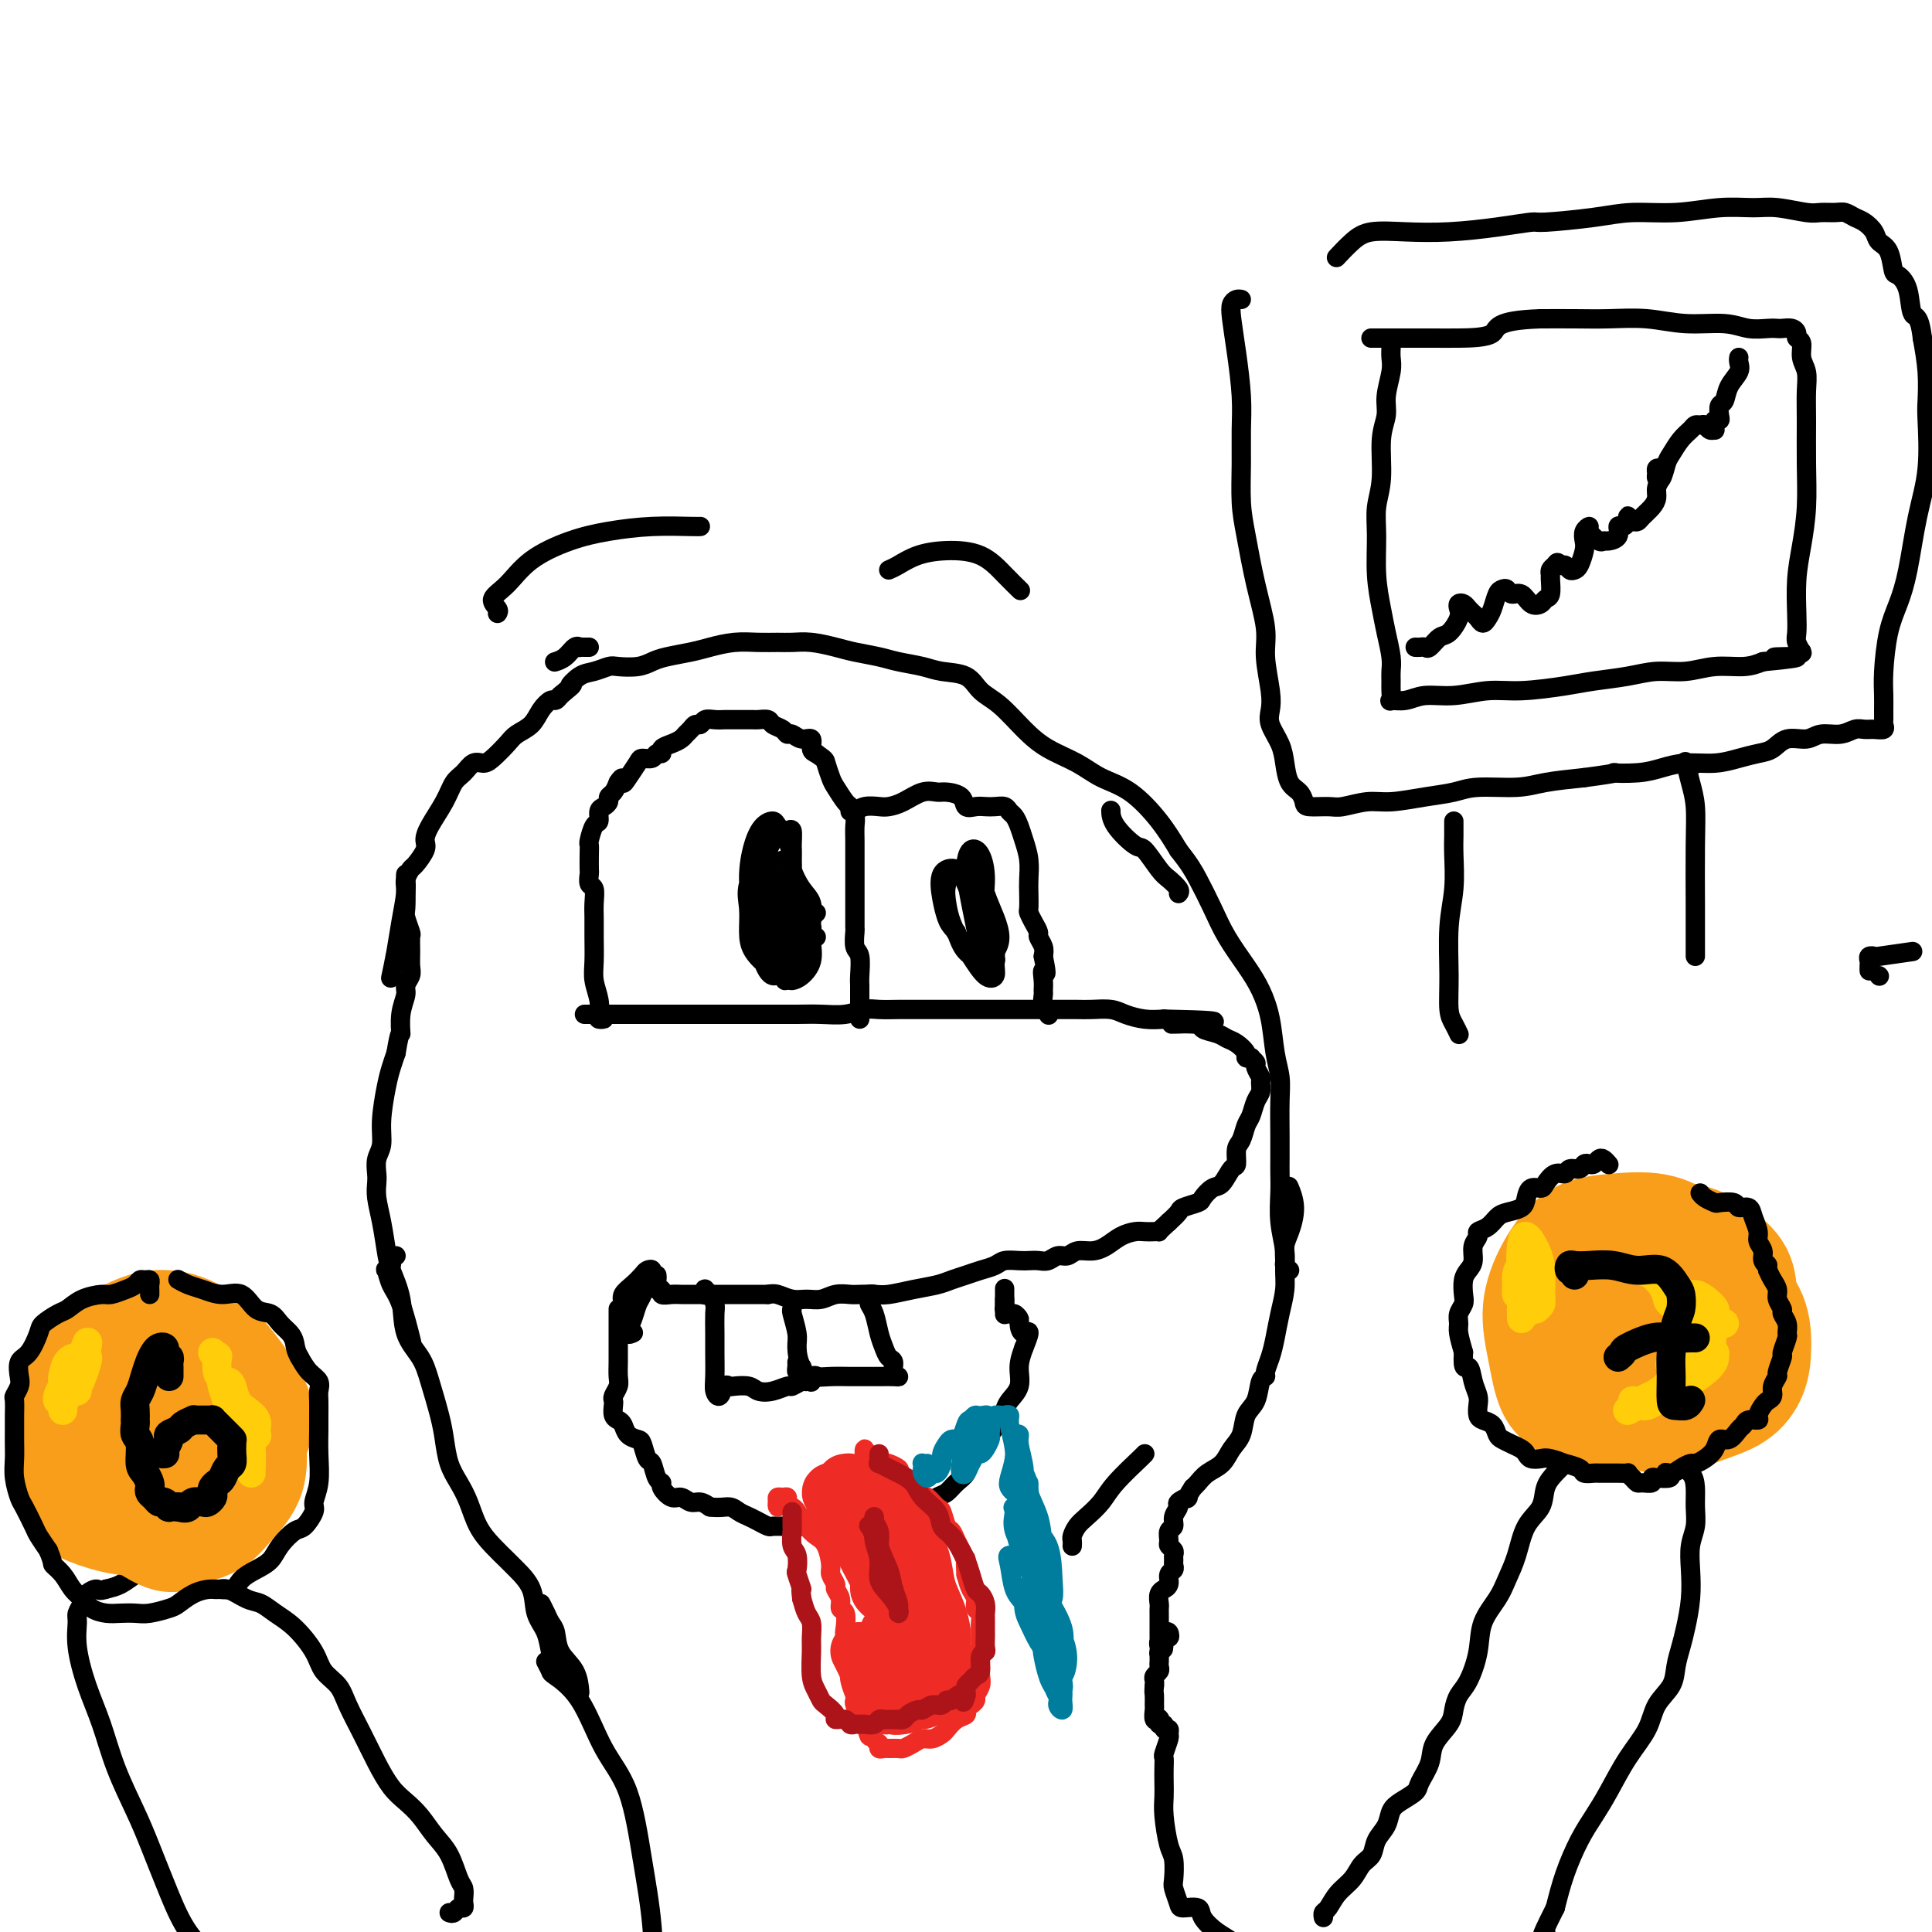 <svg viewBox='0 0 400 400' version='1.1' xmlns='http://www.w3.org/2000/svg' xmlns:xlink='http://www.w3.org/1999/xlink'><g fill='none' stroke='#000000' stroke-width='4' stroke-linecap='round' stroke-linejoin='round'><path d='M124,211c0.534,-0.013 1.067,-0.026 1,0c-0.067,0.026 -0.736,0.091 -1,0c-0.264,-0.091 -0.123,-0.337 0,-1c0.123,-0.663 0.229,-1.742 0,-3c-0.229,-1.258 -0.794,-2.696 -1,-4c-0.206,-1.304 -0.054,-2.476 0,-4c0.054,-1.524 0.011,-3.401 0,-5c-0.011,-1.599 0.011,-2.919 0,-4c-0.011,-1.081 -0.056,-1.923 0,-3c0.056,-1.077 0.211,-2.389 0,-3c-0.211,-0.611 -0.788,-0.521 -1,-1c-0.212,-0.479 -0.057,-1.527 0,-2c0.057,-0.473 0.018,-0.372 0,-1c-0.018,-0.628 -0.015,-1.984 0,-3c0.015,-1.016 0.042,-1.690 0,-2c-0.042,-0.310 -0.152,-0.254 0,-1c0.152,-0.746 0.567,-2.294 1,-3c0.433,-0.706 0.886,-0.571 1,-1c0.114,-0.429 -0.110,-1.424 0,-2c0.110,-0.576 0.554,-0.735 1,-1c0.446,-0.265 0.893,-0.638 1,-1c0.107,-0.362 -0.125,-0.713 0,-1c0.125,-0.287 0.607,-0.511 1,-1c0.393,-0.489 0.696,-1.245 1,-2'/><path d='M128,162c1.124,-1.840 0.935,-0.439 1,0c0.065,0.439 0.384,-0.082 1,-1c0.616,-0.918 1.528,-2.231 2,-3c0.472,-0.769 0.503,-0.994 1,-1c0.497,-0.006 1.459,0.206 2,0c0.541,-0.206 0.659,-0.829 1,-1c0.341,-0.171 0.903,0.109 1,0c0.097,-0.109 -0.272,-0.606 0,-1c0.272,-0.394 1.186,-0.684 2,-1c0.814,-0.316 1.528,-0.658 2,-1c0.472,-0.342 0.703,-0.684 1,-1c0.297,-0.316 0.660,-0.607 1,-1c0.340,-0.393 0.658,-0.890 1,-1c0.342,-0.110 0.707,0.167 1,0c0.293,-0.167 0.515,-0.777 1,-1c0.485,-0.223 1.233,-0.060 2,0c0.767,0.060 1.554,0.016 2,0c0.446,-0.016 0.552,-0.004 1,0c0.448,0.004 1.237,0.000 2,0c0.763,-0.000 1.499,0.003 2,0c0.501,-0.003 0.768,-0.012 1,0c0.232,0.012 0.429,0.046 1,0c0.571,-0.046 1.514,-0.171 2,0c0.486,0.171 0.514,0.639 1,1c0.486,0.361 1.430,0.617 2,1c0.570,0.383 0.765,0.894 1,1c0.235,0.106 0.511,-0.193 1,0c0.489,0.193 1.193,0.876 2,1c0.807,0.124 1.717,-0.313 2,0c0.283,0.313 -0.062,1.375 0,2c0.062,0.625 0.531,0.812 1,1'/><path d='M169,156c1.948,1.374 1.817,1.309 2,2c0.183,0.691 0.680,2.139 1,3c0.320,0.861 0.464,1.136 1,2c0.536,0.864 1.464,2.319 2,3c0.536,0.681 0.679,0.590 1,1c0.321,0.410 0.818,1.323 1,2c0.182,0.677 0.049,1.118 0,2c-0.049,0.882 -0.013,2.204 0,3c0.013,0.796 0.004,1.065 0,2c-0.004,0.935 -0.001,2.535 0,4c0.001,1.465 0.001,2.796 0,4c-0.001,1.204 -0.001,2.280 0,3c0.001,0.720 0.004,1.083 0,2c-0.004,0.917 -0.015,2.389 0,3c0.015,0.611 0.057,0.362 0,1c-0.057,0.638 -0.211,2.161 0,3c0.211,0.839 0.789,0.992 1,2c0.211,1.008 0.057,2.872 0,4c-0.057,1.128 -0.015,1.521 0,2c0.015,0.479 0.004,1.043 0,2c-0.004,0.957 -0.001,2.308 0,3c0.001,0.692 0.000,0.725 0,1c-0.000,0.275 -0.000,0.793 0,1c0.000,0.207 0.000,0.104 0,0'/><path d='M176,168c0.276,0.112 0.551,0.224 1,0c0.449,-0.224 1.071,-0.786 2,-1c0.929,-0.214 2.164,-0.082 3,0c0.836,0.082 1.272,0.112 2,0c0.728,-0.112 1.747,-0.368 3,-1c1.253,-0.632 2.741,-1.640 4,-2c1.259,-0.360 2.291,-0.072 3,0c0.709,0.072 1.096,-0.072 2,0c0.904,0.072 2.325,0.359 3,1c0.675,0.641 0.604,1.635 1,2c0.396,0.365 1.258,0.101 2,0c0.742,-0.101 1.365,-0.039 2,0c0.635,0.039 1.284,0.054 2,0c0.716,-0.054 1.501,-0.178 2,0c0.499,0.178 0.712,0.658 1,1c0.288,0.342 0.652,0.546 1,1c0.348,0.454 0.682,1.160 1,2c0.318,0.840 0.621,1.815 1,3c0.379,1.185 0.833,2.579 1,4c0.167,1.421 0.047,2.870 0,4c-0.047,1.130 -0.023,1.942 0,3c0.023,1.058 0.044,2.363 0,3c-0.044,0.637 -0.152,0.607 0,1c0.152,0.393 0.563,1.207 1,2c0.437,0.793 0.901,1.563 1,2c0.099,0.437 -0.166,0.541 0,1c0.166,0.459 0.762,1.274 1,2c0.238,0.726 0.119,1.363 0,2'/><path d='M216,198c1.083,5.229 0.289,3.302 0,3c-0.289,-0.302 -0.074,1.023 0,2c0.074,0.977 0.006,1.607 0,2c-0.006,0.393 0.050,0.549 0,1c-0.050,0.451 -0.206,1.198 0,2c0.206,0.802 0.773,1.658 1,2c0.227,0.342 0.113,0.171 0,0'/><path d='M121,210c0.234,0.000 0.467,0.000 1,0c0.533,-0.000 1.365,-0.000 2,0c0.635,0.000 1.071,0.000 2,0c0.929,-0.000 2.350,-0.000 4,0c1.650,0.000 3.529,0.000 5,0c1.471,-0.000 2.535,-0.000 4,0c1.465,0.000 3.332,0.000 5,0c1.668,-0.000 3.137,-0.000 5,0c1.863,0.000 4.118,0.001 6,0c1.882,-0.001 3.389,-0.004 5,0c1.611,0.004 3.325,0.015 5,0c1.675,-0.015 3.309,-0.057 5,0c1.691,0.057 3.437,0.211 5,0c1.563,-0.211 2.942,-0.789 4,-1c1.058,-0.211 1.795,-0.057 3,0c1.205,0.057 2.877,0.015 4,0c1.123,-0.015 1.697,-0.004 3,0c1.303,0.004 3.334,0.001 5,0c1.666,-0.001 2.966,-0.000 4,0c1.034,0.000 1.803,0.000 3,0c1.197,-0.000 2.822,-0.000 4,0c1.178,0.000 1.908,-0.000 3,0c1.092,0.000 2.545,0.000 4,0c1.455,-0.000 2.910,-0.001 4,0c1.090,0.001 1.813,0.003 3,0c1.187,-0.003 2.838,-0.011 4,0c1.162,0.011 1.836,0.042 3,0c1.164,-0.042 2.817,-0.155 4,0c1.183,0.155 1.895,0.580 3,1c1.105,0.420 2.601,0.834 4,1c1.399,0.166 2.699,0.083 4,0'/><path d='M241,211c19.083,0.394 6.790,0.879 3,1c-3.790,0.121 0.923,-0.123 3,0c2.077,0.123 1.517,0.614 2,1c0.483,0.386 2.009,0.667 3,1c0.991,0.333 1.446,0.716 2,1c0.554,0.284 1.205,0.467 2,1c0.795,0.533 1.734,1.414 2,2c0.266,0.586 -0.140,0.877 0,1c0.140,0.123 0.826,0.078 1,0c0.174,-0.078 -0.164,-0.191 0,0c0.164,0.191 0.829,0.684 1,1c0.171,0.316 -0.153,0.454 0,1c0.153,0.546 0.784,1.501 1,2c0.216,0.499 0.016,0.541 0,1c-0.016,0.459 0.151,1.334 0,2c-0.151,0.666 -0.619,1.121 -1,2c-0.381,0.879 -0.676,2.180 -1,3c-0.324,0.820 -0.677,1.159 -1,2c-0.323,0.841 -0.614,2.184 -1,3c-0.386,0.816 -0.865,1.107 -1,2c-0.135,0.893 0.076,2.390 0,3c-0.076,0.610 -0.438,0.334 -1,1c-0.562,0.666 -1.324,2.273 -2,3c-0.676,0.727 -1.265,0.575 -2,1c-0.735,0.425 -1.614,1.426 -2,2c-0.386,0.574 -0.279,0.721 -1,1c-0.721,0.279 -2.271,0.691 -3,1c-0.729,0.309 -0.637,0.517 -1,1c-0.363,0.483 -1.182,1.242 -2,2'/><path d='M242,253c-2.585,2.310 -2.046,2.085 -2,2c0.046,-0.085 -0.399,-0.030 -1,0c-0.601,0.030 -1.357,0.037 -2,0c-0.643,-0.037 -1.173,-0.116 -2,0c-0.827,0.116 -1.951,0.427 -3,1c-1.049,0.573 -2.024,1.406 -3,2c-0.976,0.594 -1.952,0.947 -3,1c-1.048,0.053 -2.167,-0.196 -3,0c-0.833,0.196 -1.378,0.837 -2,1c-0.622,0.163 -1.320,-0.152 -2,0c-0.680,0.152 -1.341,0.772 -2,1c-0.659,0.228 -1.316,0.064 -2,0c-0.684,-0.064 -1.393,-0.028 -2,0c-0.607,0.028 -1.110,0.049 -2,0c-0.890,-0.049 -2.167,-0.168 -3,0c-0.833,0.168 -1.222,0.622 -2,1c-0.778,0.378 -1.946,0.678 -3,1c-1.054,0.322 -1.994,0.664 -3,1c-1.006,0.336 -2.078,0.664 -3,1c-0.922,0.336 -1.693,0.678 -3,1c-1.307,0.322 -3.150,0.622 -5,1c-1.850,0.378 -3.706,0.832 -5,1c-1.294,0.168 -2.026,0.049 -3,0c-0.974,-0.049 -2.189,-0.027 -3,0c-0.811,0.027 -1.217,0.061 -2,0c-0.783,-0.061 -1.943,-0.216 -3,0c-1.057,0.216 -2.013,0.804 -3,1c-0.987,0.196 -2.007,0.001 -3,0c-0.993,-0.001 -1.960,0.192 -3,0c-1.040,-0.192 -2.154,-0.769 -3,-1c-0.846,-0.231 -1.423,-0.115 -2,0'/><path d='M159,268c-4.399,-0.000 -2.898,-0.000 -3,0c-0.102,0.000 -1.809,0.000 -3,0c-1.191,-0.000 -1.866,-0.000 -3,0c-1.134,0.000 -2.728,0.001 -4,0c-1.272,-0.001 -2.220,-0.005 -3,0c-0.780,0.005 -1.390,0.017 -2,0c-0.610,-0.017 -1.221,-0.064 -2,0c-0.779,0.064 -1.725,0.238 -2,0c-0.275,-0.238 0.123,-0.887 0,-1c-0.123,-0.113 -0.765,0.310 -1,0c-0.235,-0.310 -0.063,-1.353 0,-2c0.063,-0.647 0.018,-0.899 0,-1c-0.018,-0.101 -0.009,-0.050 0,0'/><path d='M128,271c0.000,0.448 0.000,0.896 0,1c-0.000,0.104 -0.000,-0.135 0,0c0.000,0.135 0.000,0.644 0,1c-0.000,0.356 -0.000,0.560 0,1c0.000,0.440 0.001,1.115 0,2c-0.001,0.885 -0.004,1.981 0,3c0.004,1.019 0.015,1.961 0,3c-0.015,1.039 -0.056,2.175 0,3c0.056,0.825 0.210,1.338 0,2c-0.210,0.662 -0.786,1.473 -1,2c-0.214,0.527 -0.068,0.770 0,1c0.068,0.230 0.059,0.446 0,1c-0.059,0.554 -0.167,1.444 0,2c0.167,0.556 0.608,0.777 1,1c0.392,0.223 0.735,0.449 1,1c0.265,0.551 0.452,1.427 1,2c0.548,0.573 1.456,0.843 2,1c0.544,0.157 0.724,0.199 1,1c0.276,0.801 0.647,2.360 1,3c0.353,0.640 0.689,0.361 1,1c0.311,0.639 0.597,2.194 1,3c0.403,0.806 0.923,0.861 1,1c0.077,0.139 -0.289,0.362 0,1c0.289,0.638 1.232,1.690 2,2c0.768,0.310 1.360,-0.123 2,0c0.640,0.123 1.326,0.802 2,1c0.674,0.198 1.335,-0.086 2,0c0.665,0.086 1.332,0.543 2,1'/><path d='M147,312c2.048,0.262 3.169,-0.084 4,0c0.831,0.084 1.374,0.597 2,1c0.626,0.403 1.337,0.696 2,1c0.663,0.304 1.279,0.617 2,1c0.721,0.383 1.548,0.835 2,1c0.452,0.165 0.529,0.044 1,0c0.471,-0.044 1.336,-0.012 2,0c0.664,0.012 1.127,0.003 2,0c0.873,-0.003 2.157,-0.001 3,0c0.843,0.001 1.245,0.001 2,0c0.755,-0.001 1.864,-0.003 3,0c1.136,0.003 2.299,0.012 3,0c0.701,-0.012 0.940,-0.045 2,0c1.060,0.045 2.940,0.168 4,0c1.060,-0.168 1.299,-0.626 2,-1c0.701,-0.374 1.864,-0.663 3,-1c1.136,-0.337 2.243,-0.723 3,-1c0.757,-0.277 1.163,-0.444 2,-1c0.837,-0.556 2.106,-1.501 3,-2c0.894,-0.499 1.413,-0.551 2,-1c0.587,-0.449 1.241,-1.295 2,-2c0.759,-0.705 1.621,-1.270 2,-2c0.379,-0.730 0.273,-1.623 1,-3c0.727,-1.377 2.288,-3.236 3,-4c0.712,-0.764 0.577,-0.433 1,-1c0.423,-0.567 1.405,-2.030 2,-3c0.595,-0.970 0.803,-1.445 1,-2c0.197,-0.555 0.383,-1.190 1,-2c0.617,-0.810 1.666,-1.795 2,-3c0.334,-1.205 -0.047,-2.630 0,-4c0.047,-1.370 0.524,-2.685 1,-4'/><path d='M212,279c1.921,-4.592 0.722,-3.072 0,-3c-0.722,0.072 -0.968,-1.305 -1,-2c-0.032,-0.695 0.149,-0.707 0,-1c-0.149,-0.293 -0.628,-0.866 -1,-1c-0.372,-0.134 -0.635,0.171 -1,0c-0.365,-0.171 -0.830,-0.816 -1,-1c-0.170,-0.184 -0.046,0.095 0,0c0.046,-0.095 0.012,-0.564 0,-1c-0.012,-0.436 -0.004,-0.839 0,-1c0.004,-0.161 0.002,-0.081 0,0'/><path d='M129,274c-0.001,-0.297 -0.002,-0.593 0,-1c0.002,-0.407 0.006,-0.924 0,-1c-0.006,-0.076 -0.023,0.288 0,0c0.023,-0.288 0.086,-1.229 0,-2c-0.086,-0.771 -0.320,-1.371 0,-2c0.320,-0.629 1.193,-1.288 2,-2c0.807,-0.712 1.548,-1.477 2,-2c0.452,-0.523 0.615,-0.804 1,-1c0.385,-0.196 0.990,-0.307 1,0c0.010,0.307 -0.577,1.032 -1,2c-0.423,0.968 -0.684,2.179 -1,3c-0.316,0.821 -0.687,1.253 -1,2c-0.313,0.747 -0.568,1.808 -1,3c-0.432,1.192 -1.039,2.513 -1,3c0.039,0.487 0.726,0.139 1,0c0.274,-0.139 0.137,-0.070 0,0'/><path d='M208,270c0.000,-0.310 0.000,-0.621 0,-1c0.000,-0.379 -0.000,-0.828 0,-1c0.000,-0.172 0.000,-0.067 0,0c0.000,0.067 -0.000,0.095 0,0c0.000,-0.095 0.000,-0.314 0,0c-0.000,0.314 0.000,1.159 0,2c0.000,0.841 0.000,1.676 0,2c0.000,0.324 0.000,0.137 0,0c-0.000,-0.137 0.000,-0.226 0,-1c0.000,-0.774 0.000,-2.235 0,-3c0.000,-0.765 0.000,-0.834 0,-1c0.000,-0.166 0.000,-0.429 0,0c0.000,0.429 0.000,1.551 0,2c0.000,0.449 0.000,0.224 0,0'/><path d='M168,190c0.417,-0.417 0.833,-0.833 1,-1c0.167,-0.167 0.083,-0.083 0,0'/><path d='M168,192c0.000,0.000 0.100,0.100 0.1,0.1'/><path d='M169,194c-0.358,-0.027 -0.715,-0.054 -1,0c-0.285,0.054 -0.497,0.189 -1,0c-0.503,-0.189 -1.297,-0.701 -2,-1c-0.703,-0.299 -1.316,-0.384 -2,-1c-0.684,-0.616 -1.441,-1.764 -2,-3c-0.559,-1.236 -0.922,-2.562 -1,-4c-0.078,-1.438 0.128,-2.989 0,-4c-0.128,-1.011 -0.591,-1.482 0,-2c0.591,-0.518 2.235,-1.083 3,-1c0.765,0.083 0.649,0.815 1,2c0.351,1.185 1.167,2.824 2,4c0.833,1.176 1.682,1.891 2,3c0.318,1.109 0.106,2.613 0,4c-0.106,1.387 -0.107,2.658 0,4c0.107,1.342 0.323,2.755 0,4c-0.323,1.245 -1.185,2.322 -2,3c-0.815,0.678 -1.585,0.957 -2,1c-0.415,0.043 -0.476,-0.150 -1,-1c-0.524,-0.850 -1.511,-2.355 -2,-4c-0.489,-1.645 -0.479,-3.428 -1,-5c-0.521,-1.572 -1.573,-2.932 -2,-5c-0.427,-2.068 -0.230,-4.843 0,-7c0.230,-2.157 0.492,-3.695 1,-5c0.508,-1.305 1.260,-2.378 2,-3c0.740,-0.622 1.466,-0.794 2,-1c0.534,-0.206 0.875,-0.447 1,0c0.125,0.447 0.034,1.582 0,3c-0.034,1.418 -0.012,3.117 0,5c0.012,1.883 0.014,3.948 0,6c-0.014,2.052 -0.042,4.091 0,6c0.042,1.909 0.155,3.688 0,5c-0.155,1.312 -0.577,2.156 -1,3'/><path d='M163,200c-0.289,4.753 -0.511,2.637 -1,2c-0.489,-0.637 -1.246,0.205 -2,0c-0.754,-0.205 -1.506,-1.457 -2,-3c-0.494,-1.543 -0.729,-3.376 -1,-5c-0.271,-1.624 -0.577,-3.038 -1,-5c-0.423,-1.962 -0.963,-4.471 -1,-7c-0.037,-2.529 0.427,-5.076 1,-7c0.573,-1.924 1.254,-3.224 2,-4c0.746,-0.776 1.558,-1.029 2,-1c0.442,0.029 0.514,0.338 1,1c0.486,0.662 1.384,1.675 2,3c0.616,1.325 0.949,2.960 1,5c0.051,2.040 -0.178,4.483 0,7c0.178,2.517 0.765,5.107 1,7c0.235,1.893 0.119,3.087 0,4c-0.119,0.913 -0.242,1.544 -1,2c-0.758,0.456 -2.150,0.738 -3,1c-0.850,0.262 -1.159,0.505 -2,0c-0.841,-0.505 -2.215,-1.759 -3,-3c-0.785,-1.241 -0.980,-2.468 -1,-4c-0.020,-1.532 0.134,-3.370 0,-5c-0.134,-1.630 -0.557,-3.053 0,-5c0.557,-1.947 2.096,-4.417 3,-6c0.904,-1.583 1.175,-2.280 2,-3c0.825,-0.720 2.204,-1.464 3,-1c0.796,0.464 1.010,2.137 1,4c-0.010,1.863 -0.243,3.916 0,6c0.243,2.084 0.962,4.198 1,6c0.038,1.802 -0.605,3.293 -1,4c-0.395,0.707 -0.541,0.631 -1,1c-0.459,0.369 -1.229,1.185 -2,2'/><path d='M161,196c-0.950,1.221 -1.326,0.775 -2,0c-0.674,-0.775 -1.644,-1.878 -2,-3c-0.356,-1.122 -0.096,-2.264 0,-4c0.096,-1.736 0.027,-4.068 0,-5c-0.027,-0.932 -0.014,-0.466 0,0'/><path d='M206,198c0.122,0.449 0.244,0.899 0,1c-0.244,0.101 -0.853,-0.145 -1,0c-0.147,0.145 0.168,0.682 0,1c-0.168,0.318 -0.818,0.416 -1,0c-0.182,-0.416 0.105,-1.345 0,-2c-0.105,-0.655 -0.600,-1.034 -1,-2c-0.400,-0.966 -0.703,-2.518 -1,-4c-0.297,-1.482 -0.587,-2.895 -1,-5c-0.413,-2.105 -0.950,-4.903 -1,-7c-0.050,-2.097 0.387,-3.494 1,-4c0.613,-0.506 1.404,-0.119 2,1c0.596,1.119 0.998,2.972 1,5c0.002,2.028 -0.397,4.232 0,6c0.397,1.768 1.589,3.102 2,5c0.411,1.898 0.042,4.361 0,6c-0.042,1.639 0.245,2.456 0,3c-0.245,0.544 -1.022,0.817 -2,0c-0.978,-0.817 -2.159,-2.725 -3,-4c-0.841,-1.275 -1.344,-1.919 -2,-3c-0.656,-1.081 -1.466,-2.600 -2,-4c-0.534,-1.400 -0.792,-2.680 -1,-4c-0.208,-1.320 -0.365,-2.679 0,-4c0.365,-1.321 1.253,-2.605 2,-3c0.747,-0.395 1.353,0.099 2,0c0.647,-0.099 1.334,-0.791 2,0c0.666,0.791 1.310,3.067 2,5c0.690,1.933 1.427,3.524 2,5c0.573,1.476 0.981,2.836 1,4c0.019,1.164 -0.351,2.132 -1,3c-0.649,0.868 -1.576,1.635 -2,2c-0.424,0.365 -0.345,0.329 -1,0c-0.655,-0.329 -2.044,-0.951 -3,-2c-0.956,-1.049 -1.478,-2.524 -2,-4'/><path d='M198,193c-1.332,-1.439 -1.661,-2.038 -2,-3c-0.339,-0.962 -0.688,-2.288 -1,-4c-0.312,-1.712 -0.588,-3.810 0,-5c0.588,-1.190 2.038,-1.472 3,-1c0.962,0.472 1.435,1.699 2,3c0.565,1.301 1.223,2.678 2,4c0.777,1.322 1.672,2.589 2,4c0.328,1.411 0.088,2.966 0,4c-0.088,1.034 -0.024,1.548 0,2c0.024,0.452 0.007,0.844 0,1c-0.007,0.156 -0.003,0.078 0,0'/><path d='M103,127c0.177,-0.254 0.355,-0.508 0,-1c-0.355,-0.492 -1.242,-1.220 -1,-2c0.242,-0.780 1.615,-1.610 3,-3c1.385,-1.390 2.784,-3.339 5,-5c2.216,-1.661 5.249,-3.033 8,-4c2.751,-0.967 5.221,-1.527 8,-2c2.779,-0.473 5.869,-0.859 9,-1c3.131,-0.141 6.305,-0.038 8,0c1.695,0.038 1.913,0.011 2,0c0.087,-0.011 0.044,-0.005 0,0'/><path d='M184,118c0.527,-0.228 1.053,-0.455 2,-1c0.947,-0.545 2.314,-1.407 4,-2c1.686,-0.593 3.692,-0.919 6,-1c2.308,-0.081 4.918,0.081 7,1c2.082,0.919 3.638,2.593 5,4c1.362,1.407 2.532,2.545 3,3c0.468,0.455 0.234,0.228 0,0'/></g>
<g fill='none' stroke='#EE2B24' stroke-width='4' stroke-linecap='round' stroke-linejoin='round'><path d='M162,311c-0.421,-0.135 -0.842,-0.271 -1,0c-0.158,0.271 -0.052,0.947 0,1c0.052,0.053 0.052,-0.519 0,-1c-0.052,-0.481 -0.154,-0.872 0,-1c0.154,-0.128 0.565,0.005 1,0c0.435,-0.005 0.893,-0.150 1,0c0.107,0.150 -0.137,0.593 0,1c0.137,0.407 0.656,0.778 1,1c0.344,0.222 0.513,0.293 1,1c0.487,0.707 1.292,2.048 2,3c0.708,0.952 1.318,1.516 2,2c0.682,0.484 1.436,0.888 2,2c0.564,1.112 0.940,2.930 1,4c0.060,1.070 -0.195,1.390 0,2c0.195,0.610 0.841,1.509 1,2c0.159,0.491 -0.167,0.572 0,1c0.167,0.428 0.828,1.202 1,2c0.172,0.798 -0.146,1.620 0,2c0.146,0.380 0.757,0.317 1,1c0.243,0.683 0.117,2.111 0,3c-0.117,0.889 -0.224,1.240 0,2c0.224,0.760 0.778,1.930 1,3c0.222,1.070 0.111,2.040 0,3c-0.111,0.960 -0.223,1.910 0,3c0.223,1.090 0.781,2.320 1,3c0.219,0.680 0.100,0.811 0,1c-0.100,0.189 -0.181,0.435 0,1c0.181,0.565 0.623,1.447 1,2c0.377,0.553 0.688,0.776 1,1'/><path d='M179,356c1.421,5.913 0.972,2.695 1,2c0.028,-0.695 0.531,1.134 1,2c0.469,0.866 0.903,0.768 1,1c0.097,0.232 -0.144,0.795 0,1c0.144,0.205 0.671,0.052 1,0c0.329,-0.052 0.458,-0.004 1,0c0.542,0.004 1.496,-0.037 2,0c0.504,0.037 0.559,0.150 1,0c0.441,-0.150 1.269,-0.564 2,-1c0.731,-0.436 1.364,-0.894 2,-1c0.636,-0.106 1.274,0.140 2,0c0.726,-0.140 1.539,-0.668 2,-1c0.461,-0.332 0.571,-0.470 1,-1c0.429,-0.530 1.177,-1.452 2,-2c0.823,-0.548 1.722,-0.724 2,-1c0.278,-0.276 -0.065,-0.654 0,-1c0.065,-0.346 0.539,-0.659 1,-1c0.461,-0.341 0.908,-0.709 1,-1c0.092,-0.291 -0.172,-0.504 0,-1c0.172,-0.496 0.778,-1.273 1,-2c0.222,-0.727 0.060,-1.402 0,-2c-0.060,-0.598 -0.016,-1.119 0,-2c0.016,-0.881 0.005,-2.124 0,-3c-0.005,-0.876 -0.005,-1.386 0,-2c0.005,-0.614 0.016,-1.334 0,-2c-0.016,-0.666 -0.060,-1.280 0,-2c0.060,-0.720 0.223,-1.547 0,-2c-0.223,-0.453 -0.833,-0.534 -1,-1c-0.167,-0.466 0.109,-1.318 0,-2c-0.109,-0.682 -0.603,-1.195 -1,-2c-0.397,-0.805 -0.699,-1.903 -1,-3'/><path d='M200,326c-0.262,-4.604 0.085,-3.115 0,-3c-0.085,0.115 -0.600,-1.143 -1,-2c-0.400,-0.857 -0.683,-1.313 -1,-2c-0.317,-0.687 -0.666,-1.603 -1,-2c-0.334,-0.397 -0.652,-0.274 -1,-1c-0.348,-0.726 -0.726,-2.303 -1,-3c-0.274,-0.697 -0.444,-0.516 -1,-1c-0.556,-0.484 -1.497,-1.634 -2,-2c-0.503,-0.366 -0.566,0.053 -1,0c-0.434,-0.053 -1.239,-0.577 -2,-1c-0.761,-0.423 -1.479,-0.744 -2,-1c-0.521,-0.256 -0.846,-0.447 -1,-1c-0.154,-0.553 -0.136,-1.468 0,-2c0.136,-0.532 0.391,-0.683 0,-1c-0.391,-0.317 -1.428,-0.802 -2,-1c-0.572,-0.198 -0.678,-0.110 -1,0c-0.322,0.110 -0.861,0.241 -1,0c-0.139,-0.241 0.120,-0.854 0,-1c-0.120,-0.146 -0.621,0.175 -1,0c-0.379,-0.175 -0.638,-0.845 -1,-1c-0.362,-0.155 -0.829,0.206 -1,0c-0.171,-0.206 -0.046,-0.979 0,-1c0.046,-0.021 0.013,0.708 0,1c-0.013,0.292 -0.007,0.146 0,0'/></g>
<g fill='none' stroke='#EE2B24' stroke-width='12' stroke-linecap='round' stroke-linejoin='round'><path d='M175,307c0.425,-0.088 0.850,-0.177 1,0c0.150,0.177 0.026,0.618 0,1c-0.026,0.382 0.047,0.705 0,1c-0.047,0.295 -0.215,0.561 0,1c0.215,0.439 0.813,1.052 2,2c1.187,0.948 2.963,2.231 4,4c1.037,1.769 1.336,4.025 2,6c0.664,1.975 1.694,3.671 2,5c0.306,1.329 -0.111,2.292 0,3c0.111,0.708 0.749,1.161 1,1c0.251,-0.161 0.114,-0.935 0,-2c-0.114,-1.065 -0.205,-2.421 -1,-4c-0.795,-1.579 -2.293,-3.382 -3,-5c-0.707,-1.618 -0.624,-3.053 -1,-4c-0.376,-0.947 -1.211,-1.407 -2,-2c-0.789,-0.593 -1.532,-1.320 -2,-2c-0.468,-0.680 -0.661,-1.315 -1,-2c-0.339,-0.685 -0.823,-1.421 -1,-2c-0.177,-0.579 -0.048,-1.000 0,-1c0.048,-0.000 0.016,0.421 0,1c-0.016,0.579 -0.014,1.317 0,2c0.014,0.683 0.040,1.310 0,2c-0.040,0.690 -0.145,1.441 0,2c0.145,0.559 0.541,0.926 1,2c0.459,1.074 0.982,2.857 2,5c1.018,2.143 2.531,4.647 3,6c0.469,1.353 -0.104,1.557 0,2c0.104,0.443 0.887,1.127 1,1c0.113,-0.127 -0.443,-1.063 -1,-2'/><path d='M182,328c1.086,2.387 0.800,-1.644 0,-4c-0.800,-2.356 -2.113,-3.036 -3,-4c-0.887,-0.964 -1.347,-2.213 -2,-3c-0.653,-0.787 -1.501,-1.111 -2,-2c-0.499,-0.889 -0.651,-2.342 -1,-3c-0.349,-0.658 -0.894,-0.522 -1,-1c-0.106,-0.478 0.227,-1.569 0,-2c-0.227,-0.431 -1.014,-0.202 -1,0c0.014,0.202 0.829,0.378 1,1c0.171,0.622 -0.301,1.690 0,2c0.301,0.310 1.376,-0.139 2,0c0.624,0.139 0.798,0.866 1,1c0.202,0.134 0.433,-0.325 1,0c0.567,0.325 1.470,1.432 2,2c0.530,0.568 0.685,0.596 1,1c0.315,0.404 0.789,1.184 1,2c0.211,0.816 0.159,1.666 0,2c-0.159,0.334 -0.425,0.150 -1,0c-0.575,-0.150 -1.461,-0.268 -2,-1c-0.539,-0.732 -0.733,-2.080 -1,-3c-0.267,-0.920 -0.607,-1.414 -1,-2c-0.393,-0.586 -0.838,-1.264 -1,-2c-0.162,-0.736 -0.041,-1.529 0,-2c0.041,-0.471 0.001,-0.619 0,-1c-0.001,-0.381 0.038,-0.993 0,-1c-0.038,-0.007 -0.154,0.593 0,1c0.154,0.407 0.577,0.623 1,1c0.423,0.377 0.845,0.915 1,2c0.155,1.085 0.042,2.715 1,4c0.958,1.285 2.988,2.224 4,4c1.012,1.776 1.006,4.388 1,7'/><path d='M183,327c1.692,3.823 1.921,4.379 2,5c0.079,0.621 0.006,1.306 0,2c-0.006,0.694 0.055,1.398 0,2c-0.055,0.602 -0.225,1.102 0,2c0.225,0.898 0.846,2.194 1,3c0.154,0.806 -0.159,1.120 0,2c0.159,0.880 0.789,2.324 1,3c0.211,0.676 0.004,0.585 0,1c-0.004,0.415 0.195,1.337 0,2c-0.195,0.663 -0.784,1.068 -1,1c-0.216,-0.068 -0.061,-0.609 0,-1c0.061,-0.391 0.027,-0.633 0,-1c-0.027,-0.367 -0.046,-0.861 0,-1c0.046,-0.139 0.156,0.077 0,0c-0.156,-0.077 -0.579,-0.446 -1,-1c-0.421,-0.554 -0.841,-1.292 -1,-2c-0.159,-0.708 -0.057,-1.387 0,-2c0.057,-0.613 0.068,-1.162 0,-2c-0.068,-0.838 -0.214,-1.967 0,-2c0.214,-0.033 0.788,1.028 1,2c0.212,0.972 0.061,1.855 0,3c-0.061,1.145 -0.031,2.553 0,4c0.031,1.447 0.064,2.935 0,4c-0.064,1.065 -0.223,1.708 0,2c0.223,0.292 0.829,0.232 1,0c0.171,-0.232 -0.094,-0.638 0,-1c0.094,-0.362 0.547,-0.681 1,-1'/><path d='M187,351c0.627,3.742 0.196,1.098 0,0c-0.196,-1.098 -0.155,-0.650 0,-1c0.155,-0.350 0.423,-1.496 1,-2c0.577,-0.504 1.461,-0.364 2,-1c0.539,-0.636 0.732,-2.047 1,-3c0.268,-0.953 0.610,-1.448 1,-2c0.390,-0.552 0.829,-1.163 1,-2c0.171,-0.837 0.076,-1.902 0,-3c-0.076,-1.098 -0.131,-2.228 0,-3c0.131,-0.772 0.449,-1.185 0,-2c-0.449,-0.815 -1.665,-2.033 -2,-3c-0.335,-0.967 0.212,-1.683 0,-3c-0.212,-1.317 -1.181,-3.234 -2,-5c-0.819,-1.766 -1.487,-3.382 -2,-5c-0.513,-1.618 -0.870,-3.237 -1,-4c-0.130,-0.763 -0.034,-0.670 0,-1c0.034,-0.330 0.006,-1.083 0,-1c-0.006,0.083 0.009,1.003 0,1c-0.009,-0.003 -0.044,-0.929 0,-1c0.044,-0.071 0.166,0.712 0,1c-0.166,0.288 -0.619,0.082 -1,0c-0.381,-0.082 -0.691,-0.041 -1,0'/><path d='M184,311c-1.448,-3.870 -0.567,-2.045 0,-1c0.567,1.045 0.819,1.310 1,2c0.181,0.690 0.290,1.804 1,3c0.710,1.196 2.022,2.474 3,4c0.978,1.526 1.621,3.301 2,5c0.379,1.699 0.493,3.323 1,5c0.507,1.677 1.408,3.408 2,5c0.592,1.592 0.877,3.046 1,4c0.123,0.954 0.085,1.409 0,2c-0.085,0.591 -0.218,1.319 0,2c0.218,0.681 0.788,1.313 1,2c0.212,0.687 0.068,1.427 0,2c-0.068,0.573 -0.058,0.979 0,1c0.058,0.021 0.166,-0.344 0,0c-0.166,0.344 -0.606,1.398 -1,2c-0.394,0.602 -0.743,0.754 -1,1c-0.257,0.246 -0.421,0.588 -1,1c-0.579,0.412 -1.574,0.895 -2,1c-0.426,0.105 -0.285,-0.167 -1,0c-0.715,0.167 -2.287,0.773 -3,1c-0.713,0.227 -0.569,0.074 -1,0c-0.431,-0.074 -1.439,-0.070 -2,0c-0.561,0.070 -0.676,0.204 -1,0c-0.324,-0.204 -0.856,-0.747 -1,-1c-0.144,-0.253 0.102,-0.215 0,-1c-0.102,-0.785 -0.551,-2.392 -1,-4'/><path d='M181,347c-1.321,-1.488 -1.625,-2.208 -2,-3c-0.375,-0.792 -0.821,-1.655 -1,-2c-0.179,-0.345 -0.089,-0.173 0,0'/></g>
<g fill='none' stroke='#AD1419' stroke-width='4' stroke-linecap='round' stroke-linejoin='round'><path d='M185,330c0.119,-0.470 0.238,-0.940 0,-1c-0.238,-0.060 -0.835,0.291 -1,0c-0.165,-0.291 0.100,-1.222 0,-2c-0.100,-0.778 -0.567,-1.402 -1,-2c-0.433,-0.598 -0.834,-1.170 -1,-2c-0.166,-0.830 -0.097,-1.918 0,-3c0.097,-1.082 0.222,-2.159 0,-3c-0.222,-0.841 -0.793,-1.447 -1,-2c-0.207,-0.553 -0.051,-1.054 0,-1c0.051,0.054 -0.002,0.665 0,1c0.002,0.335 0.059,0.396 0,1c-0.059,0.604 -0.232,1.751 0,3c0.232,1.249 0.871,2.599 1,4c0.129,1.401 -0.252,2.854 0,4c0.252,1.146 1.136,1.987 2,3c0.864,1.013 1.708,2.198 2,3c0.292,0.802 0.032,1.222 0,1c-0.032,-0.222 0.164,-1.085 0,-2c-0.164,-0.915 -0.688,-1.881 -1,-3c-0.312,-1.119 -0.413,-2.390 -1,-4c-0.587,-1.610 -1.661,-3.557 -2,-5c-0.339,-1.443 0.056,-2.381 0,-3c-0.056,-0.619 -0.562,-0.917 -1,-1c-0.438,-0.083 -0.808,0.051 -1,0c-0.192,-0.051 -0.205,-0.287 0,0c0.205,0.287 0.630,1.096 1,2c0.370,0.904 0.687,1.902 1,3c0.313,1.098 0.623,2.296 1,3c0.377,0.704 0.822,0.916 1,1c0.178,0.084 0.089,0.042 0,0'/><path d='M182,301c-0.013,0.303 -0.027,0.605 0,1c0.027,0.395 0.094,0.881 0,1c-0.094,0.119 -0.350,-0.131 0,0c0.350,0.131 1.306,0.643 2,1c0.694,0.357 1.127,0.561 2,1c0.873,0.439 2.187,1.114 3,2c0.813,0.886 1.125,1.985 2,3c0.875,1.015 2.314,1.948 3,3c0.686,1.052 0.617,2.224 1,3c0.383,0.776 1.216,1.157 2,2c0.784,0.843 1.519,2.147 2,3c0.481,0.853 0.707,1.253 1,2c0.293,0.747 0.653,1.839 1,3c0.347,1.161 0.681,2.390 1,3c0.319,0.610 0.621,0.601 1,1c0.379,0.399 0.834,1.206 1,2c0.166,0.794 0.045,1.574 0,2c-0.045,0.426 -0.012,0.499 0,1c0.012,0.501 0.004,1.430 0,2c-0.004,0.570 -0.005,0.781 0,1c0.005,0.219 0.016,0.448 0,1c-0.016,0.552 -0.060,1.429 0,2c0.060,0.571 0.224,0.835 0,1c-0.224,0.165 -0.834,0.229 -1,1c-0.166,0.771 0.113,2.248 0,3c-0.113,0.752 -0.619,0.779 -1,1c-0.381,0.221 -0.638,0.637 -1,1c-0.362,0.363 -0.828,0.675 -1,1c-0.172,0.325 -0.049,0.664 0,1c0.049,0.336 0.025,0.668 0,1'/><path d='M200,351c-0.738,2.874 -0.582,0.559 -1,0c-0.418,-0.559 -1.412,0.639 -2,1c-0.588,0.361 -0.772,-0.114 -1,0c-0.228,0.114 -0.499,0.818 -1,1c-0.501,0.182 -1.233,-0.158 -2,0c-0.767,0.158 -1.569,0.813 -2,1c-0.431,0.187 -0.492,-0.093 -1,0c-0.508,0.093 -1.463,0.561 -2,1c-0.537,0.439 -0.654,0.850 -1,1c-0.346,0.150 -0.919,0.039 -1,0c-0.081,-0.039 0.330,-0.007 0,0c-0.330,0.007 -1.402,-0.012 -2,0c-0.598,0.012 -0.724,0.056 -1,0c-0.276,-0.056 -0.704,-0.211 -1,0c-0.296,0.211 -0.461,0.790 -1,1c-0.539,0.210 -1.452,0.052 -2,0c-0.548,-0.052 -0.729,0.001 -1,0c-0.271,-0.001 -0.631,-0.055 -1,0c-0.369,0.055 -0.747,0.218 -1,0c-0.253,-0.218 -0.383,-0.817 -1,-1c-0.617,-0.183 -1.723,0.050 -2,0c-0.277,-0.050 0.276,-0.385 0,-1c-0.276,-0.615 -1.380,-1.512 -2,-2c-0.620,-0.488 -0.755,-0.566 -1,-1c-0.245,-0.434 -0.601,-1.222 -1,-2c-0.399,-0.778 -0.842,-1.544 -1,-3c-0.158,-1.456 -0.031,-3.600 0,-5c0.031,-1.400 -0.033,-2.056 0,-3c0.033,-0.944 0.163,-2.177 0,-3c-0.163,-0.823 -0.618,-1.235 -1,-2c-0.382,-0.765 -0.691,-1.882 -1,-3'/><path d='M166,331c-0.405,-3.215 0.084,-1.752 0,-2c-0.084,-0.248 -0.740,-2.207 -1,-3c-0.260,-0.793 -0.122,-0.421 0,-1c0.122,-0.579 0.229,-2.109 0,-3c-0.229,-0.891 -0.793,-1.142 -1,-2c-0.207,-0.858 -0.055,-2.321 0,-3c0.055,-0.679 0.015,-0.574 0,-1c-0.015,-0.426 -0.004,-1.384 0,-2c0.004,-0.616 0.001,-0.890 0,-1c-0.001,-0.110 -0.001,-0.055 0,0'/></g>
<g fill='none' stroke='#000000' stroke-width='4' stroke-linecap='round' stroke-linejoin='round'><path d='M146,268c-0.006,0.109 -0.012,0.218 0,0c0.012,-0.218 0.042,-0.762 0,-1c-0.042,-0.238 -0.155,-0.171 0,0c0.155,0.171 0.577,0.445 1,1c0.423,0.555 0.846,1.391 1,2c0.154,0.609 0.041,0.992 0,2c-0.041,1.008 -0.008,2.640 0,4c0.008,1.360 -0.009,2.448 0,4c0.009,1.552 0.044,3.568 0,5c-0.044,1.432 -0.168,2.279 0,3c0.168,0.721 0.629,1.317 1,1c0.371,-0.317 0.651,-1.545 1,-2c0.349,-0.455 0.767,-0.135 1,0c0.233,0.135 0.280,0.085 1,0c0.720,-0.085 2.114,-0.204 3,0c0.886,0.204 1.263,0.730 2,1c0.737,0.270 1.833,0.284 3,0c1.167,-0.284 2.406,-0.864 3,-1c0.594,-0.136 0.542,0.173 1,0c0.458,-0.173 1.425,-0.827 2,-1c0.575,-0.173 0.757,0.136 1,0c0.243,-0.136 0.545,-0.718 1,-1c0.455,-0.282 1.061,-0.263 1,0c-0.061,0.263 -0.790,0.772 -1,1c-0.210,0.228 0.097,0.177 0,0c-0.097,-0.177 -0.599,-0.479 -1,-1c-0.401,-0.521 -0.700,-1.260 -1,-2'/><path d='M166,283c-0.707,-1.095 -0.974,-2.832 -1,-4c-0.026,-1.168 0.189,-1.767 0,-3c-0.189,-1.233 -0.783,-3.101 -1,-4c-0.217,-0.899 -0.058,-0.829 0,-1c0.058,-0.171 0.016,-0.585 0,-1c-0.016,-0.415 -0.004,-0.833 0,-1c0.004,-0.167 0.002,-0.084 0,0'/><path d='M165,282c0.021,0.301 0.042,0.603 0,1c-0.042,0.397 -0.147,0.891 0,1c0.147,0.109 0.547,-0.167 1,0c0.453,0.167 0.960,0.777 2,1c1.040,0.223 2.614,0.060 4,0c1.386,-0.060 2.583,-0.015 4,0c1.417,0.015 3.055,0.002 4,0c0.945,-0.002 1.196,0.007 2,0c0.804,-0.007 2.160,-0.028 3,0c0.840,0.028 1.164,0.107 1,0c-0.164,-0.107 -0.818,-0.401 -1,-1c-0.182,-0.599 0.106,-1.505 0,-2c-0.106,-0.495 -0.607,-0.581 -1,-1c-0.393,-0.419 -0.680,-1.173 -1,-2c-0.320,-0.827 -0.675,-1.728 -1,-3c-0.325,-1.272 -0.619,-2.915 -1,-4c-0.381,-1.085 -0.848,-1.611 -1,-2c-0.152,-0.389 0.011,-0.640 0,-1c-0.011,-0.360 -0.195,-0.828 0,-1c0.195,-0.172 0.770,-0.049 1,0c0.230,0.049 0.115,0.025 0,0'/><path d='M396,197c-2.876,0.416 -5.751,0.832 -7,1c-1.249,0.168 -0.870,0.087 -1,0c-0.130,-0.087 -0.767,-0.181 -1,0c-0.233,0.181 -0.063,0.636 0,1c0.063,0.364 0.017,0.636 0,1c-0.017,0.364 -0.005,0.818 0,1c0.005,0.182 0.002,0.091 0,0'/><path d='M389,202c0.000,0.000 0.100,0.100 0.1,0.1'/><path d='M122,134c-0.304,0.004 -0.609,0.008 -1,0c-0.391,-0.008 -0.869,-0.026 -1,0c-0.131,0.026 0.084,0.098 0,0c-0.084,-0.098 -0.466,-0.367 -1,0c-0.534,0.367 -1.221,1.368 -2,2c-0.779,0.632 -1.651,0.895 -2,1c-0.349,0.105 -0.174,0.053 0,0'/><path d='M84,181c-0.024,0.227 -0.049,0.454 0,1c0.049,0.546 0.171,1.412 0,3c-0.171,1.588 -0.633,3.900 -1,6c-0.367,2.100 -0.637,3.988 -1,6c-0.363,2.012 -0.818,4.146 -1,5c-0.182,0.854 -0.091,0.427 0,0'/><path d='M82,260c-0.452,0.345 -0.903,0.690 -1,1c-0.097,0.310 0.162,0.585 0,1c-0.162,0.415 -0.744,0.971 -1,1c-0.256,0.029 -0.188,-0.467 0,0c0.188,0.467 0.494,1.898 1,3c0.506,1.102 1.213,1.873 2,4c0.787,2.127 1.653,5.608 2,7c0.347,1.392 0.173,0.696 0,0'/><path d='M112,332c0.338,0.653 0.675,1.307 1,2c0.325,0.693 0.637,1.426 1,2c0.363,0.574 0.777,0.988 1,2c0.223,1.012 0.256,2.622 1,4c0.744,1.378 2.200,2.525 3,4c0.800,1.475 0.943,3.279 1,4c0.057,0.721 0.029,0.361 0,0'/><path d='M222,320c-0.005,0.096 -0.011,0.192 0,0c0.011,-0.192 0.037,-0.673 0,-1c-0.037,-0.327 -0.137,-0.501 0,-1c0.137,-0.499 0.510,-1.325 1,-2c0.490,-0.675 1.098,-1.200 2,-2c0.902,-0.800 2.098,-1.875 3,-3c0.902,-1.125 1.510,-2.302 3,-4c1.490,-1.698 3.863,-3.919 5,-5c1.137,-1.081 1.039,-1.023 1,-1c-0.039,0.023 -0.020,0.012 0,0'/><path d='M267,263c-0.428,-0.385 -0.856,-0.769 -1,-1c-0.144,-0.231 -0.004,-0.308 0,-1c0.004,-0.692 -0.129,-2.000 0,-3c0.129,-1.000 0.519,-1.691 1,-3c0.481,-1.309 1.053,-3.237 1,-5c-0.053,-1.763 -0.729,-3.361 -1,-4c-0.271,-0.639 -0.135,-0.320 0,0'/><path d='M244,185c0.188,-0.225 0.376,-0.449 0,-1c-0.376,-0.551 -1.316,-1.428 -2,-2c-0.684,-0.572 -1.111,-0.840 -2,-2c-0.889,-1.160 -2.238,-3.211 -3,-4c-0.762,-0.789 -0.936,-0.314 -2,-1c-1.064,-0.686 -3.017,-2.531 -4,-4c-0.983,-1.469 -0.995,-2.563 -1,-3c-0.005,-0.437 -0.002,-0.219 0,0'/><path d='M118,345c-0.223,-0.314 -0.445,-0.627 -1,-1c-0.555,-0.373 -1.442,-0.805 -2,-1c-0.558,-0.195 -0.786,-0.153 -1,-1c-0.214,-0.847 -0.413,-2.582 -1,-4c-0.587,-1.418 -1.564,-2.518 -2,-4c-0.436,-1.482 -0.333,-3.347 -1,-5c-0.667,-1.653 -2.104,-3.096 -3,-4c-0.896,-0.904 -1.251,-1.270 -2,-2c-0.749,-0.730 -1.892,-1.825 -3,-3c-1.108,-1.175 -2.181,-2.432 -3,-4c-0.819,-1.568 -1.384,-3.449 -2,-5c-0.616,-1.551 -1.282,-2.774 -2,-4c-0.718,-1.226 -1.490,-2.455 -2,-4c-0.510,-1.545 -0.760,-3.404 -1,-5c-0.240,-1.596 -0.469,-2.928 -1,-5c-0.531,-2.072 -1.364,-4.883 -2,-7c-0.636,-2.117 -1.073,-3.540 -2,-5c-0.927,-1.460 -2.342,-2.956 -3,-5c-0.658,-2.044 -0.558,-4.637 -1,-7c-0.442,-2.363 -1.425,-4.496 -2,-6c-0.575,-1.504 -0.742,-2.380 -1,-4c-0.258,-1.620 -0.606,-3.984 -1,-6c-0.394,-2.016 -0.834,-3.683 -1,-5c-0.166,-1.317 -0.059,-2.285 0,-3c0.059,-0.715 0.071,-1.178 0,-2c-0.071,-0.822 -0.226,-2.005 0,-3c0.226,-0.995 0.834,-1.803 1,-3c0.166,-1.197 -0.110,-2.785 0,-5c0.110,-2.215 0.607,-5.058 1,-7c0.393,-1.942 0.684,-2.983 1,-4c0.316,-1.017 0.658,-2.008 1,-3'/><path d='M82,218c0.863,-5.362 1.020,-3.769 1,-4c-0.020,-0.231 -0.215,-2.288 0,-4c0.215,-1.712 0.842,-3.080 1,-4c0.158,-0.920 -0.154,-1.392 0,-2c0.154,-0.608 0.774,-1.351 1,-2c0.226,-0.649 0.057,-1.203 0,-2c-0.057,-0.797 -0.001,-1.835 0,-3c0.001,-1.165 -0.052,-2.455 0,-3c0.052,-0.545 0.209,-0.344 0,-1c-0.209,-0.656 -0.785,-2.169 -1,-3c-0.215,-0.831 -0.070,-0.980 0,-2c0.070,-1.020 0.065,-2.910 0,-4c-0.065,-1.090 -0.189,-1.380 0,-2c0.189,-0.620 0.693,-1.571 1,-2c0.307,-0.429 0.418,-0.337 1,-1c0.582,-0.663 1.636,-2.082 2,-3c0.364,-0.918 0.037,-1.333 0,-2c-0.037,-0.667 0.217,-1.584 1,-3c0.783,-1.416 2.097,-3.332 3,-5c0.903,-1.668 1.396,-3.089 2,-4c0.604,-0.911 1.321,-1.311 2,-2c0.679,-0.689 1.322,-1.665 2,-2c0.678,-0.335 1.393,-0.028 2,0c0.607,0.028 1.107,-0.222 2,-1c0.893,-0.778 2.179,-2.083 3,-3c0.821,-0.917 1.175,-1.446 2,-2c0.825,-0.554 2.119,-1.132 3,-2c0.881,-0.868 1.350,-2.027 2,-3c0.650,-0.973 1.483,-1.762 2,-2c0.517,-0.238 0.719,0.075 1,0c0.281,-0.075 0.640,-0.537 1,-1'/><path d='M116,144c3.772,-3.128 2.202,-1.949 2,-2c-0.202,-0.051 0.964,-1.333 2,-2c1.036,-0.667 1.944,-0.717 3,-1c1.056,-0.283 2.262,-0.797 3,-1c0.738,-0.203 1.009,-0.096 2,0c0.991,0.096 2.704,0.181 4,0c1.296,-0.181 2.176,-0.627 3,-1c0.824,-0.373 1.591,-0.674 3,-1c1.409,-0.326 3.458,-0.676 5,-1c1.542,-0.324 2.575,-0.623 4,-1c1.425,-0.377 3.240,-0.834 5,-1c1.760,-0.166 3.465,-0.042 5,0c1.535,0.042 2.902,0.000 4,0c1.098,-0.000 1.928,0.041 3,0c1.072,-0.041 2.385,-0.166 4,0c1.615,0.166 3.531,0.622 5,1c1.469,0.378 2.492,0.679 4,1c1.508,0.321 3.503,0.662 5,1c1.497,0.338 2.497,0.674 4,1c1.503,0.326 3.510,0.641 5,1c1.490,0.359 2.463,0.763 4,1c1.537,0.237 3.637,0.307 5,1c1.363,0.693 1.988,2.009 3,3c1.012,0.991 2.411,1.659 4,3c1.589,1.341 3.368,3.357 5,5c1.632,1.643 3.118,2.913 5,4c1.882,1.087 4.159,1.990 6,3c1.841,1.010 3.246,2.126 5,3c1.754,0.874 3.857,1.504 6,3c2.143,1.496 4.327,3.856 6,6c1.673,2.144 2.837,4.072 4,6'/><path d='M244,176c2.305,2.927 3.068,4.245 4,6c0.932,1.755 2.032,3.947 3,6c0.968,2.053 1.803,3.966 3,6c1.197,2.034 2.755,4.189 4,6c1.245,1.811 2.176,3.279 3,5c0.824,1.721 1.541,3.695 2,6c0.459,2.305 0.659,4.942 1,7c0.341,2.058 0.823,3.537 1,5c0.177,1.463 0.048,2.910 0,5c-0.048,2.090 -0.014,4.822 0,7c0.014,2.178 0.008,3.800 0,5c-0.008,1.200 -0.016,1.976 0,3c0.016,1.024 0.058,2.296 0,4c-0.058,1.704 -0.215,3.841 0,6c0.215,2.159 0.801,4.342 1,6c0.199,1.658 0.012,2.793 0,4c-0.012,1.207 0.150,2.488 0,4c-0.150,1.512 -0.614,3.256 -1,5c-0.386,1.744 -0.695,3.487 -1,5c-0.305,1.513 -0.605,2.797 -1,4c-0.395,1.203 -0.883,2.327 -1,3c-0.117,0.673 0.138,0.897 0,1c-0.138,0.103 -0.670,0.085 -1,1c-0.330,0.915 -0.457,2.763 -1,4c-0.543,1.237 -1.500,1.864 -2,3c-0.500,1.136 -0.543,2.780 -1,4c-0.457,1.220 -1.327,2.015 -2,3c-0.673,0.985 -1.150,2.161 -2,3c-0.850,0.839 -2.075,1.341 -3,2c-0.925,0.659 -1.550,1.474 -2,2c-0.450,0.526 -0.725,0.763 -1,1'/><path d='M247,308c-2.112,3.187 -0.890,2.153 -1,2c-0.110,-0.153 -1.550,0.574 -2,1c-0.450,0.426 0.090,0.552 0,1c-0.090,0.448 -0.810,1.219 -1,2c-0.190,0.781 0.149,1.571 0,2c-0.149,0.429 -0.786,0.496 -1,1c-0.214,0.504 -0.005,1.444 0,2c0.005,0.556 -0.195,0.726 0,1c0.195,0.274 0.785,0.651 1,1c0.215,0.349 0.053,0.670 0,1c-0.053,0.330 0.001,0.669 0,1c-0.001,0.331 -0.057,0.653 0,1c0.057,0.347 0.226,0.719 0,1c-0.226,0.281 -0.849,0.469 -1,1c-0.151,0.531 0.170,1.403 0,2c-0.170,0.597 -0.830,0.919 -1,1c-0.170,0.081 0.151,-0.080 0,0c-0.151,0.080 -0.772,0.402 -1,1c-0.228,0.598 -0.061,1.473 0,2c0.061,0.527 0.016,0.704 0,1c-0.016,0.296 -0.004,0.709 0,1c0.004,0.291 0.001,0.460 0,1c-0.001,0.540 -0.001,1.451 0,2c0.001,0.549 0.003,0.735 0,1c-0.003,0.265 -0.011,0.607 0,1c0.011,0.393 0.041,0.837 0,1c-0.041,0.163 -0.155,0.047 0,0c0.155,-0.047 0.577,-0.023 1,0'/><path d='M241,340c-0.212,3.316 -0.242,0.105 0,-1c0.242,-1.105 0.758,-0.105 1,0c0.242,0.105 0.212,-0.684 0,-1c-0.212,-0.316 -0.606,-0.158 -1,0'/><path d='M241,338c-0.016,-0.147 -0.057,0.485 0,1c0.057,0.515 0.211,0.911 0,1c-0.211,0.089 -0.788,-0.130 -1,0c-0.212,0.130 -0.061,0.609 0,1c0.061,0.391 0.030,0.696 0,1'/><path d='M240,342c-0.155,0.632 -0.042,0.211 0,0c0.042,-0.211 0.012,-0.211 0,0c-0.012,0.211 -0.007,0.634 0,1c0.007,0.366 0.016,0.675 0,1c-0.016,0.325 -0.057,0.664 0,1c0.057,0.336 0.211,0.667 0,1c-0.211,0.333 -0.788,0.666 -1,1c-0.212,0.334 -0.061,0.667 0,1c0.061,0.333 0.030,0.667 0,1'/><path d='M239,349c-0.154,1.422 -0.037,1.478 0,2c0.037,0.522 -0.004,1.512 0,2c0.004,0.488 0.052,0.475 0,1c-0.052,0.525 -0.206,1.590 0,2c0.206,0.410 0.772,0.167 1,0c0.228,-0.167 0.117,-0.256 0,0c-0.117,0.256 -0.242,0.857 0,1c0.242,0.143 0.850,-0.171 1,0c0.150,0.171 -0.160,0.827 0,1c0.160,0.173 0.789,-0.137 1,0c0.211,0.137 0.004,0.721 0,1c-0.004,0.279 0.195,0.252 0,1c-0.195,0.748 -0.784,2.272 -1,3c-0.216,0.728 -0.059,0.660 0,1c0.059,0.340 0.018,1.089 0,2c-0.018,0.911 -0.015,1.985 0,3c0.015,1.015 0.043,1.970 0,3c-0.043,1.030 -0.156,2.133 0,4c0.156,1.867 0.581,4.496 1,6c0.419,1.504 0.831,1.881 1,3c0.169,1.119 0.095,2.978 0,4c-0.095,1.022 -0.210,1.207 0,2c0.210,0.793 0.744,2.194 1,3c0.256,0.806 0.232,1.017 1,1c0.768,-0.017 2.326,-0.261 3,0c0.674,0.261 0.462,1.026 1,2c0.538,0.974 1.825,2.158 3,3c1.175,0.842 2.240,1.342 3,2c0.760,0.658 1.217,1.474 2,2c0.783,0.526 1.891,0.763 3,1'/><path d='M260,405c2.836,1.925 1.925,1.238 2,1c0.075,-0.238 1.134,-0.026 2,0c0.866,0.026 1.538,-0.133 2,0c0.462,0.133 0.712,0.558 1,1c0.288,0.442 0.613,0.902 1,1c0.387,0.098 0.835,-0.166 1,0c0.165,0.166 0.047,0.762 0,1c-0.047,0.238 -0.024,0.119 0,0'/><path d='M113,344c0.430,0.816 0.860,1.631 1,2c0.140,0.369 -0.009,0.291 1,1c1.009,0.709 3.178,2.206 5,5c1.822,2.794 3.299,6.884 5,10c1.701,3.116 3.628,5.258 5,9c1.372,3.742 2.190,9.083 3,14c0.810,4.917 1.612,9.408 2,14c0.388,4.592 0.363,9.283 0,14c-0.363,4.717 -1.064,9.460 -2,14c-0.936,4.540 -2.107,8.877 -3,13c-0.893,4.123 -1.510,8.033 -2,10c-0.490,1.967 -0.854,1.991 -1,2c-0.146,0.009 -0.073,0.005 0,0'/><path d='M274,397c-0.074,-0.382 -0.147,-0.764 0,-1c0.147,-0.236 0.516,-0.328 1,-1c0.484,-0.672 1.084,-1.926 2,-3c0.916,-1.074 2.147,-1.967 3,-3c0.853,-1.033 1.327,-2.206 2,-3c0.673,-0.794 1.544,-1.210 2,-2c0.456,-0.790 0.497,-1.955 1,-3c0.503,-1.045 1.467,-1.969 2,-3c0.533,-1.031 0.633,-2.169 1,-3c0.367,-0.831 0.999,-1.355 2,-2c1.001,-0.645 2.370,-1.411 3,-2c0.630,-0.589 0.522,-1.000 1,-2c0.478,-1.000 1.542,-2.589 2,-4c0.458,-1.411 0.310,-2.644 1,-4c0.690,-1.356 2.216,-2.836 3,-4c0.784,-1.164 0.824,-2.011 1,-3c0.176,-0.989 0.488,-2.119 1,-3c0.512,-0.881 1.225,-1.512 2,-3c0.775,-1.488 1.611,-3.834 2,-6c0.389,-2.166 0.329,-4.151 1,-6c0.671,-1.849 2.071,-3.561 3,-5c0.929,-1.439 1.386,-2.605 2,-4c0.614,-1.395 1.386,-3.021 2,-5c0.614,-1.979 1.071,-4.312 2,-6c0.929,-1.688 2.332,-2.731 3,-4c0.668,-1.269 0.603,-2.765 1,-4c0.397,-1.235 1.256,-2.210 2,-3c0.744,-0.790 1.372,-1.395 2,-2'/><path d='M324,303c4.765,-11.103 1.178,-4.859 0,-3c-1.178,1.859 0.053,-0.667 1,-2c0.947,-1.333 1.608,-1.473 2,-2c0.392,-0.527 0.514,-1.441 1,-2c0.486,-0.559 1.336,-0.761 2,-1c0.664,-0.239 1.140,-0.513 2,-1c0.860,-0.487 2.102,-1.187 3,-1c0.898,0.187 1.450,1.261 2,2c0.550,0.739 1.096,1.142 2,2c0.904,0.858 2.165,2.171 3,3c0.835,0.829 1.243,1.172 2,2c0.757,0.828 1.864,2.139 3,3c1.136,0.861 2.301,1.272 3,2c0.699,0.728 0.933,1.775 1,3c0.067,1.225 -0.034,2.629 0,4c0.034,1.371 0.202,2.709 0,4c-0.202,1.291 -0.775,2.536 -1,4c-0.225,1.464 -0.102,3.146 0,5c0.102,1.854 0.184,3.878 0,6c-0.184,2.122 -0.634,4.341 -1,6c-0.366,1.659 -0.649,2.756 -1,4c-0.351,1.244 -0.771,2.633 -1,4c-0.229,1.367 -0.266,2.710 -1,4c-0.734,1.290 -2.163,2.525 -3,4c-0.837,1.475 -1.080,3.189 -2,5c-0.920,1.811 -2.515,3.718 -4,6c-1.485,2.282 -2.859,4.940 -4,7c-1.141,2.060 -2.048,3.521 -3,5c-0.952,1.479 -1.949,2.975 -3,5c-1.051,2.025 -2.158,4.579 -3,7c-0.842,2.421 -1.421,4.711 -2,7'/><path d='M322,395c-4.075,8.060 -2.262,5.210 -2,5c0.262,-0.210 -1.026,2.221 -2,4c-0.974,1.779 -1.634,2.908 -2,4c-0.366,1.092 -0.438,2.148 -1,3c-0.562,0.852 -1.613,1.498 -2,2c-0.387,0.502 -0.111,0.858 0,1c0.111,0.142 0.055,0.071 0,0'/><path d='M93,396c0.340,0.120 0.679,0.240 1,0c0.321,-0.240 0.622,-0.842 1,-1c0.378,-0.158 0.831,0.126 1,0c0.169,-0.126 0.054,-0.662 0,-1c-0.054,-0.338 -0.048,-0.477 0,-1c0.048,-0.523 0.137,-1.431 0,-2c-0.137,-0.569 -0.501,-0.799 -1,-2c-0.499,-1.201 -1.134,-3.373 -2,-5c-0.866,-1.627 -1.964,-2.709 -3,-4c-1.036,-1.291 -2.009,-2.790 -3,-4c-0.991,-1.210 -1.999,-2.129 -3,-3c-1.001,-0.871 -1.996,-1.692 -3,-3c-1.004,-1.308 -2.016,-3.101 -3,-5c-0.984,-1.899 -1.939,-3.903 -3,-6c-1.061,-2.097 -2.229,-4.287 -3,-6c-0.771,-1.713 -1.144,-2.948 -2,-4c-0.856,-1.052 -2.196,-1.921 -3,-3c-0.804,-1.079 -1.071,-2.368 -2,-4c-0.929,-1.632 -2.521,-3.608 -4,-5c-1.479,-1.392 -2.844,-2.199 -4,-3c-1.156,-0.801 -2.101,-1.594 -3,-2c-0.899,-0.406 -1.751,-0.423 -3,-1c-1.249,-0.577 -2.893,-1.714 -4,-2c-1.107,-0.286 -1.675,0.279 -3,0c-1.325,-0.279 -3.408,-1.403 -5,-2c-1.592,-0.597 -2.695,-0.668 -4,-1c-1.305,-0.332 -2.814,-0.924 -4,-1c-1.186,-0.076 -2.050,0.364 -3,1c-0.950,0.636 -1.986,1.467 -3,2c-1.014,0.533 -2.007,0.766 -3,1'/><path d='M22,329c-1.736,0.583 -1.575,0.041 -2,0c-0.425,-0.041 -1.436,0.418 -2,1c-0.564,0.582 -0.682,1.286 -1,2c-0.318,0.714 -0.836,1.436 -1,2c-0.164,0.564 0.027,0.968 0,2c-0.027,1.032 -0.271,2.690 0,5c0.271,2.310 1.058,5.270 2,8c0.942,2.730 2.040,5.228 3,8c0.960,2.772 1.781,5.818 3,9c1.219,3.182 2.836,6.499 4,9c1.164,2.501 1.874,4.186 3,7c1.126,2.814 2.667,6.759 4,10c1.333,3.241 2.456,5.779 4,8c1.544,2.221 3.507,4.126 5,6c1.493,1.874 2.516,3.718 4,5c1.484,1.282 3.429,2.004 5,3c1.571,0.996 2.769,2.268 4,3c1.231,0.732 2.495,0.923 3,1c0.505,0.077 0.253,0.038 0,0'/></g>
<g fill='none' stroke='#F99E1B' stroke-width='20' stroke-linecap='round' stroke-linejoin='round'><path d='M19,306c0.225,-0.441 0.451,-0.882 0,-2c-0.451,-1.118 -1.577,-2.914 -2,-4c-0.423,-1.086 -0.141,-1.461 0,-2c0.141,-0.539 0.141,-1.243 1,-2c0.859,-0.757 2.578,-1.568 4,-2c1.422,-0.432 2.548,-0.485 4,-1c1.452,-0.515 3.230,-1.493 5,-2c1.770,-0.507 3.530,-0.543 5,0c1.470,0.543 2.649,1.664 4,3c1.351,1.336 2.874,2.886 4,5c1.126,2.114 1.857,4.790 2,7c0.143,2.210 -0.300,3.953 -1,5c-0.700,1.047 -1.657,1.399 -3,2c-1.343,0.601 -3.073,1.450 -5,2c-1.927,0.550 -4.049,0.799 -6,1c-1.951,0.201 -3.729,0.353 -6,0c-2.271,-0.353 -5.035,-1.209 -7,-2c-1.965,-0.791 -3.131,-1.515 -4,-3c-0.869,-1.485 -1.441,-3.730 -2,-6c-0.559,-2.270 -1.103,-4.565 -1,-7c0.103,-2.435 0.854,-5.009 2,-7c1.146,-1.991 2.687,-3.400 5,-5c2.313,-1.600 5.399,-3.390 8,-5c2.601,-1.610 4.718,-3.040 7,-3c2.282,0.040 4.730,1.549 7,3c2.270,1.451 4.361,2.845 6,5c1.639,2.155 2.824,5.070 4,7c1.176,1.930 2.343,2.873 3,5c0.657,2.127 0.805,5.436 0,8c-0.805,2.564 -2.563,4.383 -4,6c-1.437,1.617 -2.553,3.034 -4,4c-1.447,0.966 -3.223,1.483 -5,2'/><path d='M40,318c-3.372,2.214 -5.302,1.750 -7,1c-1.698,-0.750 -3.165,-1.785 -5,-3c-1.835,-1.215 -4.039,-2.608 -6,-4c-1.961,-1.392 -3.679,-2.781 -5,-5c-1.321,-2.219 -2.244,-5.266 -3,-8c-0.756,-2.734 -1.345,-5.155 -1,-8c0.345,-2.845 1.625,-6.113 4,-9c2.375,-2.887 5.844,-5.392 9,-7c3.156,-1.608 5.999,-2.319 9,-2c3.001,0.319 6.159,1.668 9,4c2.841,2.332 5.365,5.648 7,8c1.635,2.352 2.382,3.742 3,5c0.618,1.258 1.109,2.386 1,4c-0.109,1.614 -0.817,3.715 -2,6c-1.183,2.285 -2.841,4.755 -5,7c-2.159,2.245 -4.820,4.267 -7,5c-2.180,0.733 -3.879,0.178 -6,0c-2.121,-0.178 -4.663,0.022 -7,-1c-2.337,-1.022 -4.468,-3.265 -6,-5c-1.532,-1.735 -2.466,-2.962 -3,-5c-0.534,-2.038 -0.668,-4.886 0,-7c0.668,-2.114 2.138,-3.495 4,-4c1.862,-0.505 4.117,-0.136 6,0c1.883,0.136 3.395,0.039 4,0c0.605,-0.039 0.302,-0.019 0,0'/><path d='M341,281c-1.351,-1.110 -2.702,-2.220 -4,-3c-1.298,-0.780 -2.544,-1.231 -4,-2c-1.456,-0.769 -3.121,-1.855 -4,-3c-0.879,-1.145 -0.970,-2.350 -1,-3c-0.030,-0.650 0.002,-0.745 0,-2c-0.002,-1.255 -0.037,-3.670 1,-5c1.037,-1.330 3.145,-1.574 5,-2c1.855,-0.426 3.458,-1.035 5,-1c1.542,0.035 3.025,0.715 5,2c1.975,1.285 4.442,3.176 6,5c1.558,1.824 2.208,3.580 3,5c0.792,1.420 1.728,2.503 2,4c0.272,1.497 -0.118,3.408 -1,5c-0.882,1.592 -2.255,2.865 -4,4c-1.745,1.135 -3.860,2.133 -6,3c-2.140,0.867 -4.303,1.602 -6,2c-1.697,0.398 -2.926,0.458 -5,0c-2.074,-0.458 -4.991,-1.432 -7,-3c-2.009,-1.568 -3.110,-3.728 -4,-6c-0.890,-2.272 -1.569,-4.657 -2,-7c-0.431,-2.343 -0.613,-4.644 0,-6c0.613,-1.356 2.021,-1.767 4,-3c1.979,-1.233 4.530,-3.287 7,-5c2.470,-1.713 4.858,-3.085 8,-4c3.142,-0.915 7.037,-1.372 10,-1c2.963,0.372 4.994,1.573 7,3c2.006,1.427 3.988,3.078 5,5c1.012,1.922 1.055,4.113 1,6c-0.055,1.887 -0.207,3.470 -1,5c-0.793,1.530 -2.227,3.009 -4,5c-1.773,1.991 -3.887,4.496 -6,7'/><path d='M351,286c-2.954,3.586 -4.840,4.052 -7,5c-2.160,0.948 -4.595,2.378 -7,3c-2.405,0.622 -4.779,0.435 -7,0c-2.221,-0.435 -4.287,-1.117 -6,-2c-1.713,-0.883 -3.073,-1.966 -4,-4c-0.927,-2.034 -1.420,-5.017 -2,-8c-0.580,-2.983 -1.245,-5.964 -1,-9c0.245,-3.036 1.402,-6.125 3,-9c1.598,-2.875 3.637,-5.534 6,-7c2.363,-1.466 5.050,-1.739 8,-2c2.950,-0.261 6.164,-0.511 9,0c2.836,0.511 5.295,1.784 8,4c2.705,2.216 5.658,5.377 8,8c2.342,2.623 4.074,4.708 5,7c0.926,2.292 1.045,4.790 1,7c-0.045,2.210 -0.254,4.131 -1,6c-0.746,1.869 -2.030,3.684 -4,5c-1.970,1.316 -4.626,2.133 -7,3c-2.374,0.867 -4.467,1.786 -7,2c-2.533,0.214 -5.507,-0.276 -8,-1c-2.493,-0.724 -4.503,-1.680 -7,-3c-2.497,-1.320 -5.479,-3.002 -7,-5c-1.521,-1.998 -1.580,-4.311 -2,-7c-0.420,-2.689 -1.200,-5.755 -1,-8c0.200,-2.245 1.382,-3.670 3,-5c1.618,-1.330 3.674,-2.566 6,-3c2.326,-0.434 4.922,-0.065 7,1c2.078,1.065 3.636,2.825 5,4c1.364,1.175 2.532,1.764 3,2c0.468,0.236 0.234,0.118 0,0'/></g>
<g fill='none' stroke='#FFCD0A' stroke-width='6' stroke-linecap='round' stroke-linejoin='round'><path d='M13,289c-0.004,-0.204 -0.008,-0.409 0,-1c0.008,-0.591 0.029,-1.570 0,-2c-0.029,-0.430 -0.109,-0.312 0,-1c0.109,-0.688 0.408,-2.184 1,-3c0.592,-0.816 1.476,-0.954 2,-1c0.524,-0.046 0.688,-0.001 1,0c0.312,0.001 0.771,-0.043 1,0c0.229,0.043 0.229,0.171 0,1c-0.229,0.829 -0.688,2.357 -1,3c-0.312,0.643 -0.476,0.402 -1,1c-0.524,0.598 -1.406,2.036 -2,3c-0.594,0.964 -0.898,1.454 -1,2c-0.102,0.546 0.000,1.147 0,1c-0.000,-0.147 -0.102,-1.042 0,-2c0.102,-0.958 0.406,-1.979 1,-3c0.594,-1.021 1.476,-2.044 2,-3c0.524,-0.956 0.688,-1.846 1,-3c0.312,-1.154 0.770,-2.572 1,-3c0.230,-0.428 0.231,0.134 0,1c-0.231,0.866 -0.692,2.037 -1,3c-0.308,0.963 -0.461,1.720 -1,3c-0.539,1.280 -1.463,3.083 -2,4c-0.537,0.917 -0.687,0.946 -1,1c-0.313,0.054 -0.789,0.131 -1,0c-0.211,-0.131 -0.158,-0.471 0,-1c0.158,-0.529 0.421,-1.246 1,-2c0.579,-0.754 1.473,-1.545 2,-2c0.527,-0.455 0.688,-0.576 1,-1c0.312,-0.424 0.776,-1.153 1,-1c0.224,0.153 0.207,1.186 0,2c-0.207,0.814 -0.603,1.407 -1,2'/><path d='M16,287c-0.156,0.844 -0.044,0.956 0,1c0.044,0.044 0.022,0.022 0,0'/><path d='M44,280c0.416,0.505 0.832,1.009 1,1c0.168,-0.009 0.088,-0.532 0,0c-0.088,0.532 -0.182,2.119 0,3c0.182,0.881 0.641,1.057 1,2c0.359,0.943 0.618,2.655 1,4c0.382,1.345 0.888,2.325 1,3c0.112,0.675 -0.170,1.047 0,2c0.170,0.953 0.792,2.489 1,3c0.208,0.511 0.000,-0.001 0,0c-0.000,0.001 0.207,0.516 0,0c-0.207,-0.516 -0.827,-2.061 -1,-3c-0.173,-0.939 0.100,-1.271 0,-2c-0.100,-0.729 -0.574,-1.854 -1,-3c-0.426,-1.146 -0.806,-2.311 -1,-3c-0.194,-0.689 -0.204,-0.900 0,-1c0.204,-0.100 0.623,-0.088 1,0c0.377,0.088 0.714,0.251 1,1c0.286,0.749 0.521,2.085 1,3c0.479,0.915 1.202,1.410 2,2c0.798,0.590 1.671,1.276 2,2c0.329,0.724 0.113,1.487 0,2c-0.113,0.513 -0.125,0.776 0,1c0.125,0.224 0.387,0.409 0,0c-0.387,-0.409 -1.421,-1.411 -2,-2c-0.579,-0.589 -0.702,-0.766 -1,-1c-0.298,-0.234 -0.771,-0.527 -1,-1c-0.229,-0.473 -0.216,-1.127 0,-1c0.216,0.127 0.633,1.036 1,2c0.367,0.964 0.683,1.982 1,3'/><path d='M51,297c0.536,1.072 0.876,1.751 1,3c0.124,1.249 0.033,3.067 0,4c-0.033,0.933 -0.010,0.981 0,1c0.010,0.019 0.005,0.010 0,0'/><path d='M315,268c-0.427,0.182 -0.854,0.363 -1,0c-0.146,-0.363 -0.011,-1.272 0,-2c0.011,-0.728 -0.100,-1.276 0,-2c0.100,-0.724 0.413,-1.625 1,-2c0.587,-0.375 1.450,-0.223 2,0c0.550,0.223 0.788,0.517 1,1c0.212,0.483 0.396,1.154 0,2c-0.396,0.846 -1.374,1.867 -2,3c-0.626,1.133 -0.900,2.378 -1,3c-0.100,0.622 -0.028,0.622 0,1c0.028,0.378 0.010,1.133 0,1c-0.010,-0.133 -0.013,-1.156 0,-2c0.013,-0.844 0.043,-1.509 0,-3c-0.043,-1.491 -0.159,-3.806 0,-5c0.159,-1.194 0.593,-1.266 1,-2c0.407,-0.734 0.789,-2.131 1,-2c0.211,0.131 0.253,1.791 0,3c-0.253,1.209 -0.800,1.966 -1,3c-0.200,1.034 -0.053,2.344 0,3c0.053,0.656 0.010,0.659 0,1c-0.010,0.341 0.011,1.021 0,1c-0.011,-0.021 -0.053,-0.744 0,-1c0.053,-0.256 0.203,-0.046 0,-1c-0.203,-0.954 -0.758,-3.072 -1,-5c-0.242,-1.928 -0.170,-3.666 0,-5c0.170,-1.334 0.439,-2.263 1,-2c0.561,0.263 1.416,1.720 2,3c0.584,1.280 0.899,2.384 1,4c0.101,1.616 -0.011,3.743 0,5c0.011,1.257 0.146,1.645 0,2c-0.146,0.355 -0.573,0.678 -1,1'/><path d='M318,271c-0.156,1.022 -0.044,-0.422 0,-1c0.044,-0.578 0.022,-0.289 0,0'/><path d='M343,263c-0.246,-0.002 -0.492,-0.005 -1,0c-0.508,0.005 -1.278,0.017 -2,0c-0.722,-0.017 -1.395,-0.062 -1,0c0.395,0.062 1.859,0.231 3,1c1.141,0.769 1.958,2.139 3,3c1.042,0.861 2.310,1.213 4,2c1.690,0.787 3.801,2.009 5,3c1.199,0.991 1.484,1.752 2,2c0.516,0.248 1.261,-0.018 1,0c-0.261,0.018 -1.528,0.321 -2,0c-0.472,-0.321 -0.150,-1.266 -1,-2c-0.850,-0.734 -2.871,-1.255 -4,-2c-1.129,-0.745 -1.365,-1.712 -2,-2c-0.635,-0.288 -1.671,0.104 -2,0c-0.329,-0.104 0.047,-0.705 0,-1c-0.047,-0.295 -0.516,-0.283 0,0c0.516,0.283 2.018,0.836 3,1c0.982,0.164 1.442,-0.061 2,0c0.558,0.061 1.212,0.409 2,1c0.788,0.591 1.709,1.424 2,2c0.291,0.576 -0.048,0.894 0,1c0.048,0.106 0.482,0.000 0,0c-0.482,-0.000 -1.881,0.105 -3,0c-1.119,-0.105 -1.959,-0.419 -3,-1c-1.041,-0.581 -2.283,-1.427 -3,-2c-0.717,-0.573 -0.908,-0.873 -1,-1c-0.092,-0.127 -0.085,-0.081 0,0c0.085,0.081 0.250,0.197 1,1c0.750,0.803 2.087,2.293 3,3c0.913,0.707 1.404,0.631 2,1c0.596,0.369 1.298,1.185 2,2'/><path d='M353,275c0.629,0.797 -1.300,-0.212 -2,-1c-0.700,-0.788 -0.171,-1.357 -1,-2c-0.829,-0.643 -3.016,-1.362 -4,-2c-0.984,-0.638 -0.764,-1.196 -1,-2c-0.236,-0.804 -0.928,-1.856 -1,-2c-0.072,-0.144 0.475,0.619 1,1c0.525,0.381 1.029,0.382 2,1c0.971,0.618 2.411,1.855 3,3c0.589,1.145 0.328,2.200 1,3c0.672,0.800 2.279,1.347 3,2c0.721,0.653 0.558,1.413 0,2c-0.558,0.587 -1.509,1.001 -2,1c-0.491,-0.001 -0.521,-0.418 -1,-1c-0.479,-0.582 -1.407,-1.331 -2,-2c-0.593,-0.669 -0.851,-1.258 -1,-2c-0.149,-0.742 -0.190,-1.636 0,-2c0.190,-0.364 0.610,-0.196 1,0c0.390,0.196 0.749,0.422 1,1c0.251,0.578 0.393,1.509 1,2c0.607,0.491 1.677,0.541 2,1c0.323,0.459 -0.103,1.327 0,2c0.103,0.673 0.733,1.151 1,1c0.267,-0.151 0.171,-0.930 0,-1c-0.171,-0.070 -0.417,0.569 -1,1c-0.583,0.431 -1.503,0.655 -2,1c-0.497,0.345 -0.571,0.813 -1,1c-0.429,0.187 -1.215,0.094 -2,0'/><path d='M348,281c-1.238,0.618 -1.833,0.664 -2,1c-0.167,0.336 0.095,0.962 0,1c-0.095,0.038 -0.547,-0.512 0,-1c0.547,-0.488 2.094,-0.913 3,-1c0.906,-0.087 1.170,0.164 2,0c0.830,-0.164 2.225,-0.742 3,-1c0.775,-0.258 0.931,-0.197 1,0c0.069,0.197 0.050,0.530 0,1c-0.050,0.470 -0.131,1.079 -1,2c-0.869,0.921 -2.524,2.155 -4,3c-1.476,0.845 -2.772,1.300 -4,2c-1.228,0.700 -2.390,1.646 -3,2c-0.610,0.354 -0.670,0.116 -1,0c-0.330,-0.116 -0.930,-0.110 -1,0c-0.070,0.110 0.392,0.323 1,0c0.608,-0.323 1.364,-1.184 2,-2c0.636,-0.816 1.154,-1.589 2,-2c0.846,-0.411 2.022,-0.462 3,-1c0.978,-0.538 1.760,-1.564 2,-2c0.240,-0.436 -0.061,-0.282 0,0c0.061,0.282 0.485,0.692 0,1c-0.485,0.308 -1.877,0.513 -3,1c-1.123,0.487 -1.975,1.256 -3,2c-1.025,0.744 -2.221,1.464 -3,2c-0.779,0.536 -1.141,0.887 -2,1c-0.859,0.113 -2.216,-0.011 -2,0c0.216,0.011 2.006,0.158 3,0c0.994,-0.158 1.191,-0.619 2,-1c0.809,-0.381 2.231,-0.680 3,-1c0.769,-0.320 0.884,-0.660 1,-1'/><path d='M347,287c1.888,-0.666 2.109,-0.831 2,-1c-0.109,-0.169 -0.547,-0.341 -1,0c-0.453,0.341 -0.920,1.195 -2,2c-1.080,0.805 -2.772,1.561 -4,2c-1.228,0.439 -1.993,0.560 -3,1c-1.007,0.440 -2.256,1.199 -2,1c0.256,-0.199 2.017,-1.357 3,-2c0.983,-0.643 1.189,-0.772 2,-1c0.811,-0.228 2.225,-0.556 3,-1c0.775,-0.444 0.909,-1.005 1,-1c0.091,0.005 0.140,0.576 0,1c-0.140,0.424 -0.468,0.702 -1,1c-0.532,0.298 -1.266,0.616 -2,1c-0.734,0.384 -1.467,0.834 -2,1c-0.533,0.166 -0.867,0.047 -1,0c-0.133,-0.047 -0.067,-0.024 0,0'/></g>
<g fill='none' stroke='#000000' stroke-width='6' stroke-linecap='round' stroke-linejoin='round'><path d='M35,285c-0.002,-0.331 -0.004,-0.662 0,-1c0.004,-0.338 0.015,-0.682 0,-1c-0.015,-0.318 -0.056,-0.611 0,-1c0.056,-0.389 0.208,-0.875 0,-1c-0.208,-0.125 -0.777,0.113 -1,0c-0.223,-0.113 -0.101,-0.575 0,-1c0.101,-0.425 0.182,-0.813 0,-1c-0.182,-0.187 -0.626,-0.174 -1,0c-0.374,0.174 -0.678,0.508 -1,1c-0.322,0.492 -0.661,1.143 -1,2c-0.339,0.857 -0.679,1.922 -1,3c-0.321,1.078 -0.622,2.169 -1,3c-0.378,0.831 -0.833,1.402 -1,2c-0.167,0.598 -0.046,1.225 0,2c0.046,0.775 0.016,1.700 0,2c-0.016,0.300 -0.019,-0.025 0,0c0.019,0.025 0.060,0.401 0,1c-0.060,0.599 -0.223,1.421 0,2c0.223,0.579 0.830,0.915 1,2c0.170,1.085 -0.099,2.921 0,4c0.099,1.079 0.565,1.402 1,2c0.435,0.598 0.837,1.471 1,2c0.163,0.529 0.085,0.715 0,1c-0.085,0.285 -0.176,0.669 0,1c0.176,0.331 0.620,0.611 1,1c0.380,0.389 0.696,0.889 1,1c0.304,0.111 0.597,-0.166 1,0c0.403,0.166 0.916,0.775 1,1c0.084,0.225 -0.262,0.064 0,0c0.262,-0.064 1.131,-0.032 2,0'/><path d='M37,312c1.195,0.369 1.683,0.292 2,0c0.317,-0.292 0.463,-0.799 1,-1c0.537,-0.201 1.463,-0.095 2,0c0.537,0.095 0.683,0.180 1,0c0.317,-0.180 0.806,-0.624 1,-1c0.194,-0.376 0.093,-0.682 0,-1c-0.093,-0.318 -0.179,-0.648 0,-1c0.179,-0.352 0.622,-0.727 1,-1c0.378,-0.273 0.690,-0.444 1,-1c0.310,-0.556 0.619,-1.498 1,-2c0.381,-0.502 0.834,-0.566 1,-1c0.166,-0.434 0.045,-1.240 0,-2c-0.045,-0.760 -0.015,-1.475 0,-2c0.015,-0.525 0.015,-0.862 0,-1c-0.015,-0.138 -0.045,-0.078 0,0c0.045,0.078 0.166,0.175 0,0c-0.166,-0.175 -0.618,-0.621 -1,-1c-0.382,-0.379 -0.693,-0.690 -1,-1c-0.307,-0.310 -0.611,-0.619 -1,-1c-0.389,-0.381 -0.865,-0.834 -1,-1c-0.135,-0.166 0.071,-0.045 0,0c-0.071,0.045 -0.418,0.015 -1,0c-0.582,-0.015 -1.397,-0.015 -2,0c-0.603,0.015 -0.992,0.046 -1,0c-0.008,-0.046 0.367,-0.168 0,0c-0.367,0.168 -1.474,0.625 -2,1c-0.526,0.375 -0.471,0.668 -1,1c-0.529,0.332 -1.642,0.705 -2,1c-0.358,0.295 0.041,0.513 0,1c-0.041,0.487 -0.520,1.244 -1,2'/><path d='M34,300c-1.089,1.156 -0.311,1.044 0,1c0.311,-0.044 0.156,-0.022 0,0'/><path d='M326,264c0.109,-0.453 0.219,-0.906 0,-1c-0.219,-0.094 -0.765,0.170 -1,0c-0.235,-0.170 -0.157,-0.773 0,-1c0.157,-0.227 0.394,-0.078 1,0c0.606,0.078 1.580,0.083 3,0c1.420,-0.083 3.284,-0.256 5,0c1.716,0.256 3.284,0.940 5,1c1.716,0.060 3.582,-0.503 5,0c1.418,0.503 2.390,2.073 3,3c0.610,0.927 0.857,1.211 1,2c0.143,0.789 0.181,2.082 0,3c-0.181,0.918 -0.582,1.461 -1,3c-0.418,1.539 -0.851,4.074 -1,6c-0.149,1.926 -0.012,3.245 0,5c0.012,1.755 -0.102,3.948 0,5c0.102,1.052 0.419,0.962 1,1c0.581,0.038 1.426,0.202 2,0c0.574,-0.202 0.878,-0.772 1,-1c0.122,-0.228 0.061,-0.114 0,0'/><path d='M335,281c0.437,-0.370 0.873,-0.740 1,-1c0.127,-0.260 -0.057,-0.409 1,-1c1.057,-0.591 3.355,-1.622 5,-2c1.645,-0.378 2.637,-0.101 4,0c1.363,0.101 3.098,0.027 4,0c0.902,-0.027 0.972,-0.008 1,0c0.028,0.008 0.014,0.004 0,0'/></g>
<g fill='none' stroke='#000000' stroke-width='4' stroke-linecap='round' stroke-linejoin='round'><path d='M333,241c0.089,0.105 0.179,0.211 0,0c-0.179,-0.211 -0.626,-0.737 -1,-1c-0.374,-0.263 -0.677,-0.263 -1,0c-0.323,0.263 -0.668,0.787 -1,1c-0.332,0.213 -0.652,0.114 -1,0c-0.348,-0.114 -0.726,-0.242 -1,0c-0.274,0.242 -0.445,0.856 -1,1c-0.555,0.144 -1.496,-0.182 -2,0c-0.504,0.182 -0.573,0.870 -1,1c-0.427,0.130 -1.214,-0.299 -2,0c-0.786,0.299 -1.571,1.327 -2,2c-0.429,0.673 -0.503,0.993 -1,1c-0.497,0.007 -1.418,-0.297 -2,0c-0.582,0.297 -0.827,1.197 -1,2c-0.173,0.803 -0.275,1.511 -1,2c-0.725,0.489 -2.074,0.760 -3,1c-0.926,0.240 -1.429,0.447 -2,1c-0.571,0.553 -1.210,1.450 -2,2c-0.790,0.550 -1.731,0.752 -2,1c-0.269,0.248 0.134,0.541 0,1c-0.134,0.459 -0.807,1.085 -1,2c-0.193,0.915 0.093,2.118 0,3c-0.093,0.882 -0.565,1.444 -1,2c-0.435,0.556 -0.834,1.108 -1,2c-0.166,0.892 -0.098,2.124 0,3c0.098,0.876 0.225,1.395 0,2c-0.225,0.605 -0.803,1.296 -1,2c-0.197,0.704 -0.015,1.420 0,2c0.015,0.580 -0.139,1.023 0,2c0.139,0.977 0.569,2.489 1,4'/><path d='M303,280c-0.282,4.252 0.512,2.883 1,3c0.488,0.117 0.669,1.719 1,3c0.331,1.281 0.813,2.240 1,3c0.187,0.760 0.078,1.321 0,2c-0.078,0.679 -0.124,1.477 0,2c0.124,0.523 0.417,0.770 1,1c0.583,0.230 1.455,0.443 2,1c0.545,0.557 0.762,1.458 1,2c0.238,0.542 0.497,0.723 1,1c0.503,0.277 1.252,0.649 2,1c0.748,0.351 1.497,0.681 2,1c0.503,0.319 0.760,0.625 1,1c0.240,0.375 0.464,0.818 1,1c0.536,0.182 1.384,0.104 2,0c0.616,-0.104 1.000,-0.234 2,0c1.000,0.234 2.615,0.833 3,1c0.385,0.167 -0.459,-0.099 0,0c0.459,0.099 2.220,0.562 3,1c0.780,0.438 0.579,0.849 1,1c0.421,0.151 1.466,0.041 2,0c0.534,-0.041 0.559,-0.012 1,0c0.441,0.012 1.298,0.006 2,0c0.702,-0.006 1.249,-0.012 2,0c0.751,0.012 1.705,0.041 2,0c0.295,-0.041 -0.071,-0.154 0,0c0.071,0.154 0.579,0.573 1,1c0.421,0.427 0.757,0.860 1,1c0.243,0.140 0.395,-0.014 1,0c0.605,0.014 1.663,0.196 2,0c0.337,-0.196 -0.047,-0.770 0,-1c0.047,-0.230 0.523,-0.115 1,0'/><path d='M343,306c4.439,0.381 2.537,-0.668 2,-1c-0.537,-0.332 0.293,0.052 1,0c0.707,-0.052 1.293,-0.541 2,-1c0.707,-0.459 1.537,-0.887 2,-1c0.463,-0.113 0.561,0.091 1,0c0.439,-0.091 1.221,-0.476 2,-1c0.779,-0.524 1.557,-1.187 2,-2c0.443,-0.813 0.551,-1.777 1,-2c0.449,-0.223 1.238,0.295 2,0c0.762,-0.295 1.496,-1.401 2,-2c0.504,-0.599 0.779,-0.689 1,-1c0.221,-0.311 0.388,-0.843 1,-1c0.612,-0.157 1.671,0.061 2,0c0.329,-0.061 -0.071,-0.400 0,-1c0.071,-0.600 0.611,-1.460 1,-2c0.389,-0.540 0.625,-0.758 1,-1c0.375,-0.242 0.889,-0.507 1,-1c0.111,-0.493 -0.182,-1.215 0,-2c0.182,-0.785 0.837,-1.633 1,-2c0.163,-0.367 -0.167,-0.255 0,-1c0.167,-0.745 0.830,-2.349 1,-3c0.170,-0.651 -0.155,-0.349 0,-1c0.155,-0.651 0.789,-2.253 1,-3c0.211,-0.747 0.000,-0.637 0,-1c-0.000,-0.363 0.211,-1.199 0,-2c-0.211,-0.801 -0.844,-1.565 -1,-2c-0.156,-0.435 0.165,-0.539 0,-1c-0.165,-0.461 -0.818,-1.278 -1,-2c-0.182,-0.722 0.105,-1.348 0,-2c-0.105,-0.652 -0.601,-1.329 -1,-2c-0.399,-0.671 -0.699,-1.335 -1,-2'/><path d='M366,263c-0.553,-1.893 0.063,-1.125 0,-1c-0.063,0.125 -0.805,-0.392 -1,-1c-0.195,-0.608 0.156,-1.305 0,-2c-0.156,-0.695 -0.820,-1.386 -1,-2c-0.180,-0.614 0.123,-1.149 0,-2c-0.123,-0.851 -0.671,-2.018 -1,-3c-0.329,-0.982 -0.440,-1.779 -1,-2c-0.560,-0.221 -1.568,0.134 -2,0c-0.432,-0.134 -0.287,-0.758 -1,-1c-0.713,-0.242 -2.282,-0.104 -3,0c-0.718,0.104 -0.584,0.172 -1,0c-0.416,-0.172 -1.381,-0.585 -2,-1c-0.619,-0.415 -0.891,-0.833 -1,-1c-0.109,-0.167 -0.054,-0.084 0,0'/><path d='M31,268c0.006,-0.340 0.013,-0.680 0,-1c-0.013,-0.320 -0.044,-0.618 0,-1c0.044,-0.382 0.165,-0.846 0,-1c-0.165,-0.154 -0.615,0.001 -1,0c-0.385,-0.001 -0.706,-0.158 -1,0c-0.294,0.158 -0.560,0.633 -1,1c-0.440,0.367 -1.052,0.627 -2,1c-0.948,0.373 -2.230,0.858 -3,1c-0.770,0.142 -1.026,-0.061 -2,0c-0.974,0.061 -2.666,0.384 -4,1c-1.334,0.616 -2.310,1.524 -3,2c-0.690,0.476 -1.092,0.521 -2,1c-0.908,0.479 -2.320,1.392 -3,2c-0.680,0.608 -0.626,0.911 -1,2c-0.374,1.089 -1.176,2.965 -2,4c-0.824,1.035 -1.671,1.231 -2,2c-0.329,0.769 -0.141,2.112 0,3c0.141,0.888 0.234,1.321 0,2c-0.234,0.679 -0.795,1.605 -1,2c-0.205,0.395 -0.055,0.258 0,1c0.055,0.742 0.014,2.364 0,3c-0.014,0.636 -0.000,0.286 0,1c0.000,0.714 -0.012,2.493 0,4c0.012,1.507 0.049,2.743 0,4c-0.049,1.257 -0.183,2.534 0,4c0.183,1.466 0.682,3.119 1,4c0.318,0.881 0.457,0.989 1,2c0.543,1.011 1.492,2.926 2,4c0.508,1.074 0.574,1.307 1,2c0.426,0.693 1.213,1.847 2,3'/><path d='M10,321c1.213,2.921 0.747,2.723 1,3c0.253,0.277 1.225,1.031 2,2c0.775,0.969 1.351,2.155 2,3c0.649,0.845 1.370,1.351 2,2c0.630,0.649 1.167,1.443 2,2c0.833,0.557 1.960,0.878 3,1c1.040,0.122 1.993,0.045 3,0c1.007,-0.045 2.068,-0.057 3,0c0.932,0.057 1.736,0.183 3,0c1.264,-0.183 2.990,-0.674 4,-1c1.010,-0.326 1.305,-0.485 2,-1c0.695,-0.515 1.788,-1.384 3,-2c1.212,-0.616 2.541,-0.979 4,-1c1.459,-0.021 3.047,0.301 4,0c0.953,-0.301 1.270,-1.226 2,-2c0.730,-0.774 1.872,-1.396 3,-2c1.128,-0.604 2.244,-1.191 3,-2c0.756,-0.809 1.154,-1.840 2,-3c0.846,-1.160 2.139,-2.451 3,-3c0.861,-0.549 1.288,-0.358 2,-1c0.712,-0.642 1.707,-2.118 2,-3c0.293,-0.882 -0.118,-1.169 0,-2c0.118,-0.831 0.764,-2.204 1,-4c0.236,-1.796 0.063,-4.014 0,-6c-0.063,-1.986 -0.015,-3.740 0,-5c0.015,-1.260 -0.002,-2.028 0,-3c0.002,-0.972 0.023,-2.150 0,-3c-0.023,-0.850 -0.089,-1.372 0,-2c0.089,-0.628 0.332,-1.361 0,-2c-0.332,-0.639 -1.238,-1.182 -2,-2c-0.762,-0.818 -1.381,-1.909 -2,-3'/><path d='M62,281c-0.811,-1.356 -0.839,-2.245 -1,-3c-0.161,-0.755 -0.454,-1.377 -1,-2c-0.546,-0.623 -1.345,-1.248 -2,-2c-0.655,-0.752 -1.165,-1.630 -2,-2c-0.835,-0.370 -1.995,-0.231 -3,-1c-1.005,-0.769 -1.856,-2.444 -3,-3c-1.144,-0.556 -2.580,0.009 -4,0c-1.420,-0.009 -2.824,-0.590 -4,-1c-1.176,-0.410 -2.124,-0.649 -3,-1c-0.876,-0.351 -1.679,-0.815 -2,-1c-0.321,-0.185 -0.161,-0.093 0,0'/></g>
<g fill='none' stroke='#007C9C' stroke-width='4' stroke-linecap='round' stroke-linejoin='round'><path d='M192,303c-0.421,0.025 -0.842,0.050 -1,0c-0.158,-0.050 -0.053,-0.175 0,0c0.053,0.175 0.055,0.651 0,1c-0.055,0.349 -0.169,0.571 0,1c0.169,0.429 0.619,1.066 1,1c0.381,-0.066 0.694,-0.833 1,-1c0.306,-0.167 0.607,0.267 1,0c0.393,-0.267 0.880,-1.234 1,-2c0.120,-0.766 -0.126,-1.329 0,-2c0.126,-0.671 0.625,-1.448 1,-2c0.375,-0.552 0.626,-0.878 1,-1c0.374,-0.122 0.870,-0.038 1,0c0.130,0.038 -0.106,0.032 0,0c0.106,-0.032 0.553,-0.090 1,0c0.447,0.090 0.894,0.327 1,0c0.106,-0.327 -0.128,-1.217 0,-2c0.128,-0.783 0.620,-1.458 1,-2c0.380,-0.542 0.648,-0.949 1,-1c0.352,-0.051 0.787,0.256 1,1c0.213,0.744 0.204,1.927 0,3c-0.204,1.073 -0.602,2.037 -1,3'/><path d='M202,300c-0.026,1.492 -0.593,2.223 -1,3c-0.407,0.777 -0.656,1.601 -1,2c-0.344,0.399 -0.784,0.374 -1,0c-0.216,-0.374 -0.208,-1.096 0,-2c0.208,-0.904 0.616,-1.991 1,-3c0.384,-1.009 0.745,-1.939 1,-3c0.255,-1.061 0.405,-2.252 1,-3c0.595,-0.748 1.635,-1.054 2,-1c0.365,0.054 0.057,0.466 0,1c-0.057,0.534 0.138,1.190 0,2c-0.138,0.810 -0.610,1.775 -1,2c-0.390,0.225 -0.697,-0.291 -1,0c-0.303,0.291 -0.603,1.387 -1,2c-0.397,0.613 -0.892,0.741 -1,1c-0.108,0.259 0.170,0.648 0,1c-0.170,0.352 -0.790,0.669 -1,0c-0.210,-0.669 -0.011,-2.322 0,-3c0.011,-0.678 -0.166,-0.382 0,-1c0.166,-0.618 0.675,-2.151 1,-3c0.325,-0.849 0.465,-1.016 1,-1c0.535,0.016 1.465,0.213 2,0c0.535,-0.213 0.677,-0.835 1,-1c0.323,-0.165 0.829,0.128 1,1c0.171,0.872 0.007,2.322 0,3c-0.007,0.678 0.145,0.582 0,1c-0.145,0.418 -0.585,1.349 -1,2c-0.415,0.651 -0.804,1.021 -1,1c-0.196,-0.021 -0.199,-0.435 0,-1c0.199,-0.565 0.599,-1.283 1,-2'/><path d='M204,298c0.271,-0.225 0.450,-2.789 1,-4c0.550,-1.211 1.472,-1.070 2,-1c0.528,0.070 0.663,0.070 1,0c0.337,-0.070 0.875,-0.208 1,0c0.125,0.208 -0.162,0.764 0,2c0.162,1.236 0.772,3.152 1,5c0.228,1.848 0.074,3.629 0,5c-0.074,1.371 -0.069,2.332 0,3c0.069,0.668 0.201,1.044 0,1c-0.201,-0.044 -0.734,-0.509 -1,-1c-0.266,-0.491 -0.263,-1.008 0,-2c0.263,-0.992 0.787,-2.459 1,-4c0.213,-1.541 0.114,-3.158 0,-4c-0.114,-0.842 -0.242,-0.911 0,-1c0.242,-0.089 0.853,-0.197 1,0c0.147,0.197 -0.171,0.700 0,2c0.171,1.300 0.832,3.396 1,5c0.168,1.604 -0.155,2.717 0,4c0.155,1.283 0.789,2.735 1,4c0.211,1.265 0.000,2.344 0,3c-0.000,0.656 0.210,0.889 0,1c-0.210,0.111 -0.841,0.100 -1,0c-0.159,-0.100 0.153,-0.289 0,-1c-0.153,-0.711 -0.770,-1.944 -1,-3c-0.230,-1.056 -0.072,-1.935 0,-3c0.072,-1.065 0.058,-2.316 0,-3c-0.058,-0.684 -0.159,-0.802 0,-1c0.159,-0.198 0.579,-0.476 1,0c0.421,0.476 0.844,1.705 1,3c0.156,1.295 0.045,2.656 0,4c-0.045,1.344 -0.022,2.672 0,4'/><path d='M213,316c0.778,4.070 0.223,2.745 0,2c-0.223,-0.745 -0.113,-0.911 0,-1c0.113,-0.089 0.231,-0.102 0,-1c-0.231,-0.898 -0.810,-2.682 -1,-4c-0.190,-1.318 0.008,-2.171 0,-3c-0.008,-0.829 -0.224,-1.636 0,-2c0.224,-0.364 0.887,-0.287 1,0c0.113,0.287 -0.323,0.784 0,2c0.323,1.216 1.405,3.150 2,5c0.595,1.850 0.702,3.615 1,6c0.298,2.385 0.787,5.389 1,7c0.213,1.611 0.151,1.828 0,2c-0.151,0.172 -0.390,0.299 -1,0c-0.610,-0.299 -1.592,-1.023 -2,-2c-0.408,-0.977 -0.242,-2.208 -1,-4c-0.758,-1.792 -2.441,-4.146 -3,-6c-0.559,-1.854 0.004,-3.210 0,-4c-0.004,-0.790 -0.576,-1.016 0,-1c0.576,0.016 2.299,0.272 3,1c0.701,0.728 0.380,1.926 1,3c0.620,1.074 2.182,2.023 3,4c0.818,1.977 0.893,4.980 1,7c0.107,2.020 0.247,3.056 0,4c-0.247,0.944 -0.882,1.797 -1,2c-0.118,0.203 0.280,-0.243 0,-1c-0.280,-0.757 -1.238,-1.824 -2,-3c-0.762,-1.176 -1.328,-2.459 -2,-4c-0.672,-1.541 -1.450,-3.338 -2,-5c-0.550,-1.662 -0.871,-3.189 -1,-4c-0.129,-0.811 -0.064,-0.905 0,-1'/><path d='M210,315c-0.570,-2.175 2.006,0.388 3,3c0.994,2.612 0.408,5.275 1,7c0.592,1.725 2.363,2.514 3,4c0.637,1.486 0.141,3.671 0,5c-0.141,1.329 0.075,1.803 0,2c-0.075,0.197 -0.440,0.117 -1,0c-0.560,-0.117 -1.316,-0.270 -2,-1c-0.684,-0.730 -1.298,-2.036 -2,-3c-0.702,-0.964 -1.493,-1.585 -2,-3c-0.507,-1.415 -0.730,-3.623 -1,-5c-0.270,-1.377 -0.587,-1.923 0,-2c0.587,-0.077 2.077,0.315 3,1c0.923,0.685 1.278,1.661 2,3c0.722,1.339 1.809,3.039 3,5c1.191,1.961 2.485,4.182 3,6c0.515,1.818 0.251,3.234 0,4c-0.251,0.766 -0.487,0.881 -1,1c-0.513,0.119 -1.301,0.241 -2,0c-0.699,-0.241 -1.310,-0.846 -2,-2c-0.690,-1.154 -1.461,-2.858 -2,-4c-0.539,-1.142 -0.847,-1.720 -1,-3c-0.153,-1.280 -0.150,-3.260 0,-4c0.150,-0.740 0.447,-0.239 1,0c0.553,0.239 1.360,0.217 2,1c0.640,0.783 1.111,2.370 2,4c0.889,1.630 2.194,3.304 3,5c0.806,1.696 1.113,3.413 1,5c-0.113,1.587 -0.646,3.043 -1,3c-0.354,-0.043 -0.530,-1.584 -1,-3c-0.470,-1.416 -1.235,-2.708 -2,-4'/><path d='M217,340c-0.391,-1.849 0.133,-2.971 0,-4c-0.133,-1.029 -0.922,-1.965 -1,-2c-0.078,-0.035 0.554,0.830 1,2c0.446,1.170 0.705,2.645 1,4c0.295,1.355 0.626,2.591 1,4c0.374,1.409 0.791,2.990 1,4c0.209,1.010 0.210,1.449 0,2c-0.210,0.551 -0.632,1.214 -1,1c-0.368,-0.214 -0.683,-1.307 -1,-2c-0.317,-0.693 -0.637,-0.987 -1,-2c-0.363,-1.013 -0.769,-2.745 -1,-4c-0.231,-1.255 -0.287,-2.033 0,-2c0.287,0.033 0.918,0.876 1,2c0.082,1.124 -0.385,2.530 0,4c0.385,1.470 1.620,3.005 2,4c0.380,0.995 -0.097,1.449 0,2c0.097,0.551 0.769,1.199 1,1c0.231,-0.199 0.022,-1.246 0,-2c-0.022,-0.754 0.141,-1.216 0,-2c-0.141,-0.784 -0.588,-1.891 -1,-3c-0.412,-1.109 -0.790,-2.220 -1,-3c-0.210,-0.780 -0.252,-1.228 0,-1c0.252,0.228 0.800,1.133 1,2c0.200,0.867 0.054,1.695 0,2c-0.054,0.305 -0.015,0.087 0,0c0.015,-0.087 0.008,-0.044 0,0'/></g>
<g fill='none' stroke='#000000' stroke-width='4' stroke-linecap='round' stroke-linejoin='round'><path d='M288,71c0.009,0.253 0.018,0.507 0,1c-0.018,0.493 -0.061,1.226 0,2c0.061,0.774 0.228,1.588 0,3c-0.228,1.412 -0.849,3.422 -1,5c-0.151,1.578 0.170,2.722 0,4c-0.170,1.278 -0.831,2.688 -1,5c-0.169,2.312 0.154,5.524 0,8c-0.154,2.476 -0.785,4.215 -1,6c-0.215,1.785 -0.015,3.615 0,6c0.015,2.385 -0.154,5.324 0,8c0.154,2.676 0.630,5.087 1,7c0.370,1.913 0.635,3.327 1,5c0.365,1.673 0.830,3.605 1,5c0.170,1.395 0.043,2.254 0,3c-0.043,0.746 -0.003,1.378 0,2c0.003,0.622 -0.031,1.234 0,2c0.031,0.766 0.127,1.684 0,2c-0.127,0.316 -0.475,0.028 0,0c0.475,-0.028 1.774,0.204 3,0c1.226,-0.204 2.379,-0.842 4,-1c1.621,-0.158 3.712,0.165 6,0c2.288,-0.165 4.775,-0.817 7,-1c2.225,-0.183 4.190,0.105 7,0c2.810,-0.105 6.466,-0.601 9,-1c2.534,-0.399 3.947,-0.699 6,-1c2.053,-0.301 4.748,-0.602 7,-1c2.252,-0.398 4.062,-0.894 6,-1c1.938,-0.106 4.004,0.178 6,0c1.996,-0.178 3.922,-0.817 6,-1c2.078,-0.183 4.308,0.091 6,0c1.692,-0.091 2.846,-0.545 4,-1'/><path d='M365,137c12.442,-1.170 5.048,-1.097 3,-1c-2.048,0.097 1.251,0.216 3,0c1.749,-0.216 1.947,-0.767 2,-1c0.053,-0.233 -0.038,-0.149 0,0c0.038,0.149 0.206,0.362 0,0c-0.206,-0.362 -0.784,-1.301 -1,-2c-0.216,-0.699 -0.068,-1.159 0,-2c0.068,-0.841 0.057,-2.062 0,-4c-0.057,-1.938 -0.159,-4.593 0,-7c0.159,-2.407 0.578,-4.566 1,-7c0.422,-2.434 0.846,-5.145 1,-8c0.154,-2.855 0.037,-5.856 0,-9c-0.037,-3.144 0.005,-6.433 0,-9c-0.005,-2.567 -0.058,-4.414 0,-6c0.058,-1.586 0.226,-2.911 0,-4c-0.226,-1.089 -0.847,-1.942 -1,-3c-0.153,-1.058 0.162,-2.322 0,-3c-0.162,-0.678 -0.803,-0.770 -1,-1c-0.197,-0.230 0.048,-0.598 0,-1c-0.048,-0.402 -0.389,-0.839 -1,-1c-0.611,-0.161 -1.493,-0.047 -2,0c-0.507,0.047 -0.639,0.028 -1,0c-0.361,-0.028 -0.950,-0.064 -2,0c-1.050,0.064 -2.561,0.227 -4,0c-1.439,-0.227 -2.805,-0.846 -5,-1c-2.195,-0.154 -5.218,0.155 -8,0c-2.782,-0.155 -5.323,-0.773 -8,-1c-2.677,-0.227 -5.490,-0.061 -8,0c-2.510,0.061 -4.717,0.017 -7,0c-2.283,-0.017 -4.641,-0.009 -7,0'/><path d='M319,66c-9.952,0.309 -8.833,2.083 -10,3c-1.167,0.917 -4.619,0.978 -7,1c-2.381,0.022 -3.689,0.006 -5,0c-1.311,-0.006 -2.625,-0.002 -4,0c-1.375,0.002 -2.812,0.000 -4,0c-1.188,-0.000 -2.128,-0.000 -3,0c-0.872,0.000 -1.678,0.000 -2,0c-0.322,-0.000 -0.161,-0.000 0,0'/><path d='M257,62c-0.315,-0.063 -0.631,-0.126 -1,0c-0.369,0.126 -0.793,0.440 -1,1c-0.207,0.560 -0.199,1.367 0,3c0.199,1.633 0.589,4.091 1,7c0.411,2.909 0.845,6.269 1,9c0.155,2.731 0.033,4.835 0,7c-0.033,2.165 0.023,4.392 0,7c-0.023,2.608 -0.126,5.598 0,8c0.126,2.402 0.482,4.218 1,7c0.518,2.782 1.197,6.530 2,10c0.803,3.470 1.730,6.661 2,9c0.270,2.339 -0.117,3.826 0,6c0.117,2.174 0.739,5.035 1,7c0.261,1.965 0.163,3.034 0,4c-0.163,0.966 -0.391,1.830 0,3c0.391,1.170 1.401,2.646 2,4c0.599,1.354 0.788,2.587 1,4c0.212,1.413 0.448,3.005 1,4c0.552,0.995 1.419,1.392 2,2c0.581,0.608 0.875,1.427 1,2c0.125,0.573 0.081,0.901 1,1c0.919,0.099 2.799,-0.029 4,0c1.201,0.029 1.721,0.215 3,0c1.279,-0.215 3.318,-0.832 5,-1c1.682,-0.168 3.009,0.114 5,0c1.991,-0.114 4.648,-0.622 7,-1c2.352,-0.378 4.401,-0.626 6,-1c1.599,-0.374 2.748,-0.873 5,-1c2.252,-0.127 5.606,0.120 8,0c2.394,-0.120 3.827,-0.606 6,-1c2.173,-0.394 5.087,-0.697 8,-1'/><path d='M328,161c8.856,-1.166 5.995,-1.082 6,-1c0.005,0.082 2.875,0.163 5,0c2.125,-0.163 3.507,-0.569 5,-1c1.493,-0.431 3.099,-0.888 5,-1c1.901,-0.112 4.097,0.120 6,0c1.903,-0.120 3.514,-0.591 5,-1c1.486,-0.409 2.847,-0.755 4,-1c1.153,-0.245 2.097,-0.390 3,-1c0.903,-0.610 1.765,-1.684 3,-2c1.235,-0.316 2.845,0.126 4,0c1.155,-0.126 1.856,-0.818 3,-1c1.144,-0.182 2.731,0.148 4,0c1.269,-0.148 2.221,-0.775 3,-1c0.779,-0.225 1.386,-0.049 2,0c0.614,0.049 1.236,-0.031 2,0c0.764,0.031 1.669,0.172 2,0c0.331,-0.172 0.088,-0.657 0,-1c-0.088,-0.343 -0.021,-0.544 0,-1c0.021,-0.456 -0.002,-1.166 0,-2c0.002,-0.834 0.031,-1.792 0,-3c-0.031,-1.208 -0.122,-2.665 0,-5c0.122,-2.335 0.457,-5.546 1,-8c0.543,-2.454 1.294,-4.149 2,-6c0.706,-1.851 1.366,-3.858 2,-7c0.634,-3.142 1.242,-7.419 2,-11c0.758,-3.581 1.664,-6.465 2,-10c0.336,-3.535 0.100,-7.721 0,-10c-0.100,-2.279 -0.065,-2.652 0,-4c0.065,-1.348 0.162,-3.671 0,-6c-0.162,-2.329 -0.581,-4.665 -1,-7'/><path d='M398,70c-0.576,-5.055 -1.515,-4.191 -2,-5c-0.485,-0.809 -0.515,-3.291 -1,-5c-0.485,-1.709 -1.424,-2.646 -2,-3c-0.576,-0.354 -0.787,-0.126 -1,-1c-0.213,-0.874 -0.427,-2.850 -1,-4c-0.573,-1.150 -1.505,-1.475 -2,-2c-0.495,-0.525 -0.554,-1.251 -1,-2c-0.446,-0.749 -1.278,-1.522 -2,-2c-0.722,-0.478 -1.334,-0.663 -2,-1c-0.666,-0.337 -1.385,-0.826 -2,-1c-0.615,-0.174 -1.127,-0.032 -2,0c-0.873,0.032 -2.106,-0.045 -3,0c-0.894,0.045 -1.449,0.212 -3,0c-1.551,-0.212 -4.097,-0.804 -6,-1c-1.903,-0.196 -3.164,0.003 -5,0c-1.836,-0.003 -4.247,-0.207 -7,0c-2.753,0.207 -5.847,0.825 -9,1c-3.153,0.175 -6.366,-0.094 -9,0c-2.634,0.094 -4.690,0.551 -8,1c-3.310,0.449 -7.874,0.891 -10,1c-2.126,0.109 -1.815,-0.116 -3,0c-1.185,0.116 -3.867,0.571 -7,1c-3.133,0.429 -6.717,0.830 -10,1c-3.283,0.170 -6.264,0.109 -9,0c-2.736,-0.109 -5.228,-0.266 -7,0c-1.772,0.266 -2.823,0.956 -4,2c-1.177,1.044 -2.479,2.441 -3,3c-0.521,0.559 -0.260,0.279 0,0'/><path d='M301,170c0.001,0.463 0.001,0.925 0,1c-0.001,0.075 -0.004,-0.239 0,0c0.004,0.239 0.015,1.030 0,2c-0.015,0.970 -0.057,2.119 0,4c0.057,1.881 0.214,4.496 0,7c-0.214,2.504 -0.800,4.899 -1,8c-0.200,3.101 -0.015,6.908 0,10c0.015,3.092 -0.140,5.468 0,7c0.140,1.532 0.576,2.220 1,3c0.424,0.780 0.835,1.651 1,2c0.165,0.349 0.082,0.174 0,0'/><path d='M350,159c-0.429,-0.447 -0.857,-0.895 -1,-1c-0.143,-0.105 0.000,0.131 0,0c-0.000,-0.131 -0.144,-0.631 0,0c0.144,0.631 0.574,2.392 1,4c0.426,1.608 0.846,3.064 1,5c0.154,1.936 0.041,4.351 0,8c-0.041,3.649 -0.011,8.533 0,12c0.011,3.467 0.003,5.517 0,7c-0.003,1.483 -0.001,2.399 0,3c0.001,0.601 0.000,0.886 0,1c-0.000,0.114 -0.000,0.057 0,0'/><path d='M293,134c0.327,0.016 0.653,0.031 1,0c0.347,-0.031 0.713,-0.109 1,0c0.287,0.109 0.494,0.405 1,0c0.506,-0.405 1.312,-1.509 2,-2c0.688,-0.491 1.259,-0.367 2,-1c0.741,-0.633 1.651,-2.023 2,-3c0.349,-0.977 0.135,-1.541 0,-2c-0.135,-0.459 -0.191,-0.814 0,-1c0.191,-0.186 0.628,-0.203 1,0c0.372,0.203 0.677,0.626 1,1c0.323,0.374 0.664,0.698 1,1c0.336,0.302 0.667,0.582 1,1c0.333,0.418 0.666,0.974 1,1c0.334,0.026 0.667,-0.477 1,-1c0.333,-0.523 0.666,-1.064 1,-2c0.334,-0.936 0.670,-2.267 1,-3c0.330,-0.733 0.654,-0.869 1,-1c0.346,-0.131 0.712,-0.259 1,0c0.288,0.259 0.497,0.903 1,1c0.503,0.097 1.302,-0.353 2,0c0.698,0.353 1.297,1.510 2,2c0.703,0.490 1.509,0.314 2,0c0.491,-0.314 0.667,-0.767 1,-1c0.333,-0.233 0.824,-0.248 1,-1c0.176,-0.752 0.037,-2.243 0,-3c-0.037,-0.757 0.029,-0.781 0,-1c-0.029,-0.219 -0.151,-0.634 0,-1c0.151,-0.366 0.576,-0.683 1,-1'/><path d='M322,117c0.488,-1.067 0.708,-0.235 1,0c0.292,0.235 0.656,-0.129 1,0c0.344,0.129 0.667,0.750 1,1c0.333,0.250 0.677,0.127 1,0c0.323,-0.127 0.627,-0.259 1,-1c0.373,-0.741 0.816,-2.092 1,-3c0.184,-0.908 0.108,-1.374 0,-2c-0.108,-0.626 -0.250,-1.411 0,-2c0.250,-0.589 0.892,-0.980 1,-1c0.108,-0.020 -0.317,0.333 0,1c0.317,0.667 1.377,1.649 2,2c0.623,0.351 0.811,0.070 1,0c0.189,-0.070 0.380,0.069 1,0c0.620,-0.069 1.669,-0.348 2,-1c0.331,-0.652 -0.055,-1.678 0,-2c0.055,-0.322 0.550,0.061 1,0c0.450,-0.061 0.856,-0.567 1,-1c0.144,-0.433 0.028,-0.795 0,-1c-0.028,-0.205 0.033,-0.253 0,0c-0.033,0.253 -0.160,0.808 0,1c0.160,0.192 0.607,0.021 1,0c0.393,-0.021 0.731,0.108 1,0c0.269,-0.108 0.467,-0.451 1,-1c0.533,-0.549 1.401,-1.302 2,-2c0.599,-0.698 0.931,-1.342 1,-2c0.069,-0.658 -0.123,-1.331 0,-2c0.123,-0.669 0.562,-1.335 1,-2'/><path d='M344,99c0.680,-1.678 0.381,-1.873 0,-2c-0.381,-0.127 -0.845,-0.188 -1,0c-0.155,0.188 -0.001,0.623 0,1c0.001,0.377 -0.152,0.694 0,1c0.152,0.306 0.608,0.601 1,0c0.392,-0.601 0.721,-2.098 1,-3c0.279,-0.902 0.509,-1.208 1,-2c0.491,-0.792 1.245,-2.070 2,-3c0.755,-0.930 1.511,-1.513 2,-2c0.489,-0.487 0.709,-0.877 1,-1c0.291,-0.123 0.652,0.020 1,0c0.348,-0.020 0.682,-0.204 1,0c0.318,0.204 0.620,0.797 1,1c0.380,0.203 0.838,0.016 1,0c0.162,-0.016 0.030,0.137 0,0c-0.030,-0.137 0.044,-0.566 0,-1c-0.044,-0.434 -0.205,-0.874 0,-1c0.205,-0.126 0.775,0.063 1,0c0.225,-0.063 0.106,-0.376 0,-1c-0.106,-0.624 -0.200,-1.557 0,-2c0.200,-0.443 0.695,-0.396 1,-1c0.305,-0.604 0.422,-1.861 1,-3c0.578,-1.139 1.619,-2.161 2,-3c0.381,-0.839 0.103,-1.495 0,-2c-0.103,-0.505 -0.029,-0.859 0,-1c0.029,-0.141 0.015,-0.071 0,0'/></g>
</svg>